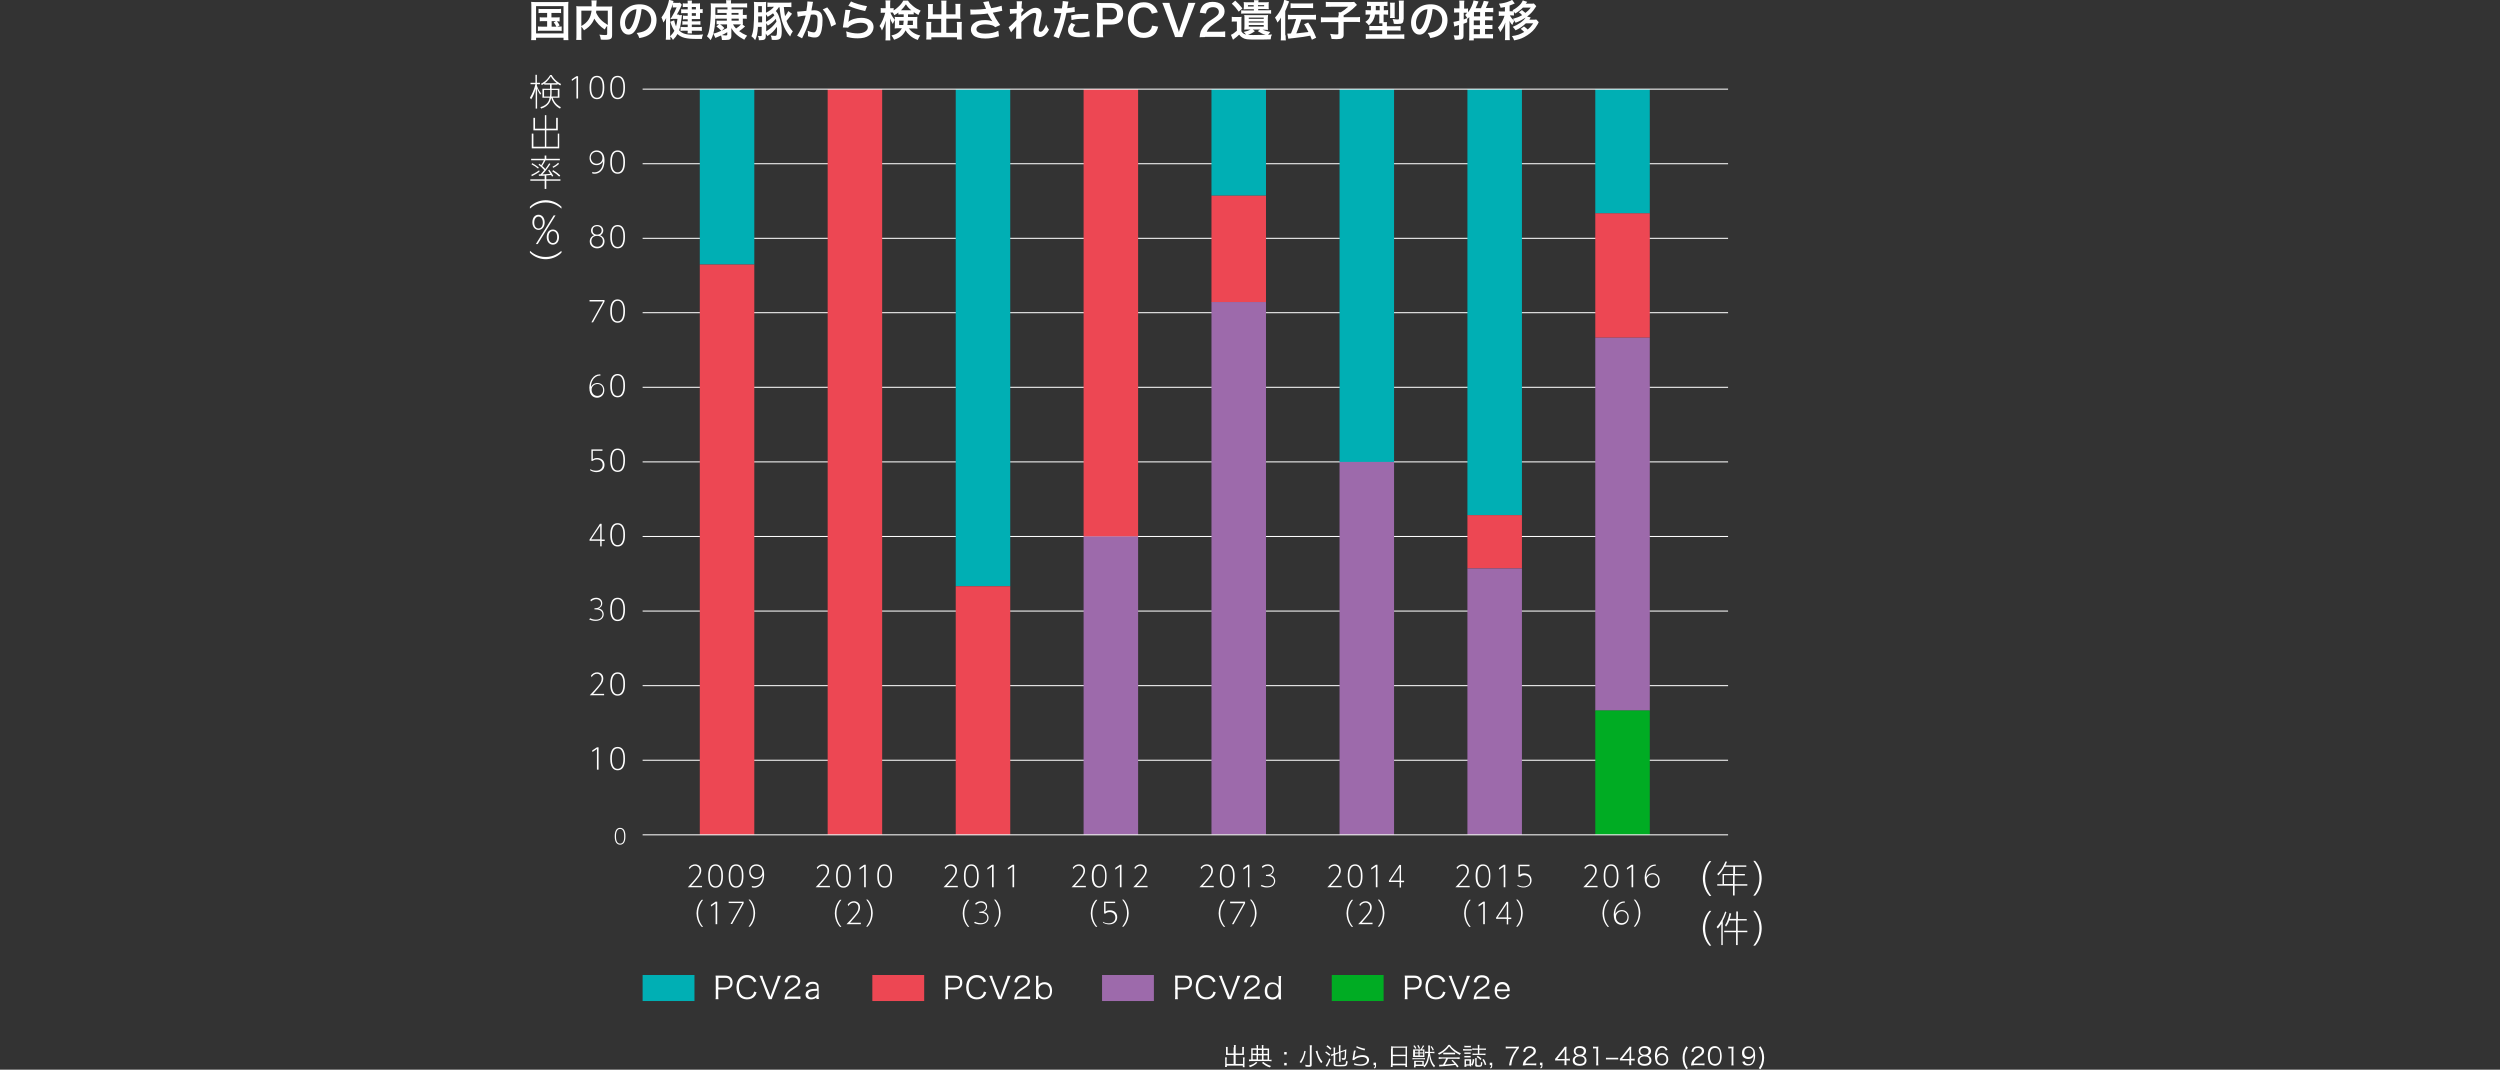 <?xml version="1.0" encoding="utf-8"?>
<!-- Generator: Adobe Illustrator 25.3.1, SVG Export Plug-In . SVG Version: 6.00 Build 0)  -->
<svg version="1.1" id="レイヤー_1" xmlns="http://www.w3.org/2000/svg" xmlns:xlink="http://www.w3.org/1999/xlink" x="0px"
	 y="0px" viewBox="0 0 1220 522" style="enable-background:new 0 0 1220 522;" xml:space="preserve">
<rect x="0" y="0" width="1220" height="522" fill="#333333" stroke="none"/>
<style type="text/css">
	.st0{fill:#00AFB4;}
	.st1{fill:#FFFFFF;}
	.st2{fill:#9D6AAB;}
	.st3{fill:#00AC23;}
	.st4{fill:#ED4753;}
	.st5{fill:none;stroke:#FFFFFF;stroke-width:0.495;stroke-miterlimit:10;}
</style>
<g>
	<g>
		<rect x="313.6" y="475.8" class="st0" width="25.3" height="12.7"/>
		<g>
			<g>
				<g>
					<path class="st1" d="M349.2,487.6c0.1-0.5,0.1-1,0.1-1.7v-8.1c0-0.6,0-1.1-0.1-1.7c0.5,0,1,0,1.6,0h3.1c2.3,0,3.6,1.2,3.6,3.3
						c0,2.2-1.3,3.5-3.7,3.5h-3.3v3c0,0.7,0,1.2,0.1,1.7H349.2z M353.9,481.9c1.6,0,2.5-0.9,2.5-2.4c0-1.5-0.9-2.3-2.5-2.3h-3.3v4.7
						H353.9z"/>
					<path class="st1" d="M367.9,479.4c-0.2-0.6-0.4-1-0.7-1.3c-0.6-0.7-1.5-1.1-2.6-1.1c-2.4,0-4,1.9-4,4.8c0,3,1.5,4.9,4,4.9
						c1.2,0,2.2-0.4,2.8-1.3c0.3-0.4,0.5-0.8,0.6-1.5l1.2,0.3c-0.3,0.9-0.4,1.3-0.8,1.8c-0.8,1.1-2.2,1.7-3.9,1.7
						c-1.4,0-2.7-0.5-3.5-1.3c-1.1-1-1.6-2.7-1.6-4.6c0-1.9,0.6-3.6,1.7-4.7c0.9-0.8,2-1.3,3.4-1.3c1.4,0,2.5,0.4,3.4,1.2
						c0.5,0.5,0.8,1,1.2,1.9L367.9,479.4z"/>
					<path class="st1" d="M375.6,485.4c0.1,0.2,0.2,0.6,0.4,1.1c0.1-0.5,0.2-0.7,0.3-1.1l2.8-7.7c0.3-0.7,0.4-1.1,0.4-1.5h1.6
						c-0.2,0.4-0.4,0.8-0.8,1.7l-3.2,8.3c-0.3,0.7-0.4,1.1-0.5,1.4h-1.5c-0.1-0.3-0.2-0.6-0.5-1.4l-3.2-8.3
						c-0.3-0.9-0.6-1.4-0.8-1.7h1.5c0.1,0.5,0.2,1,0.4,1.5L375.6,485.4z"/>
					<path class="st1" d="M384.4,487.6c-0.9,0-1.2,0-1.6,0.1c0.2-1.2,0.2-1.4,0.4-2c0.4-0.9,1-1.8,1.9-2.6c0.5-0.4,0.6-0.5,2.3-1.6
						c1.5-1,2-1.7,2-2.6c0-1.1-1-1.9-2.5-1.9c-1,0-1.7,0.3-2.2,1c-0.3,0.4-0.4,0.8-0.5,1.5l-1.3-0.2c0.2-1.1,0.4-1.6,0.9-2.2
						c0.7-0.8,1.7-1.2,3-1.2c2.3,0,3.7,1.1,3.7,2.9c0,0.8-0.3,1.5-0.9,2.1c-0.4,0.5-0.8,0.8-2.5,1.9c-1.2,0.8-1.7,1.2-2.2,1.8
						c-0.5,0.6-0.7,1-0.9,1.7h4.8c0.8,0,1.3,0,1.8-0.1v1.3c-0.6-0.1-1.1-0.1-1.8-0.1H384.4z"/>
					<path class="st1" d="M398.8,486.5c-0.6,0.5-0.9,0.7-1.4,0.9c-0.5,0.2-1.1,0.3-1.6,0.3c-1.6,0-2.7-0.9-2.7-2.3
						c0-1.2,0.7-2.1,2.1-2.5c0.9-0.3,1.6-0.3,3.4-0.4v-0.9c0-1-0.6-1.5-1.9-1.5c-0.8,0-1.4,0.2-1.9,0.6c-0.2,0.2-0.3,0.4-0.5,0.9
						l-1.2-0.3c0.3-0.7,0.5-1,0.8-1.3c0.6-0.6,1.5-0.9,2.6-0.9c2,0,3,0.8,3,2.5v4.2c0,0.7,0,1,0.1,1.7h-1.2V486.5z M398.8,483.5
						c-1.8,0-2.6,0.1-3.3,0.4c-0.8,0.3-1.1,0.8-1.1,1.5c0,0.8,0.6,1.4,1.6,1.4c0.9,0,1.8-0.4,2.4-1.1c0.3-0.4,0.5-0.7,0.5-1.3V483.5
						z"/>
				</g>
			</g>
		</g>
	</g>
	<g>
		<rect x="537.8" y="475.8" class="st2" width="25.3" height="12.7"/>
		<g>
			<g>
				<g>
					<path class="st1" d="M573.4,487.6c0.1-0.5,0.1-1,0.1-1.7v-8.1c0-0.6,0-1.1-0.1-1.7c0.5,0,1,0,1.6,0h3.1c2.3,0,3.6,1.2,3.6,3.3
						c0,2.2-1.3,3.5-3.7,3.5h-3.3v3c0,0.7,0,1.2,0.1,1.7H573.4z M578,481.9c1.6,0,2.5-0.9,2.5-2.4c0-1.5-0.9-2.3-2.5-2.3h-3.3v4.7
						H578z"/>
					<path class="st1" d="M592,479.4c-0.2-0.6-0.4-1-0.7-1.3c-0.6-0.7-1.5-1.1-2.6-1.1c-2.4,0-4,1.9-4,4.8c0,3,1.5,4.9,4,4.9
						c1.2,0,2.2-0.4,2.8-1.3c0.3-0.4,0.5-0.8,0.6-1.5l1.2,0.3c-0.3,0.9-0.4,1.3-0.8,1.8c-0.8,1.1-2.2,1.7-3.9,1.7
						c-1.4,0-2.7-0.5-3.5-1.3c-1.1-1-1.6-2.7-1.6-4.6c0-1.9,0.6-3.6,1.7-4.7c0.9-0.8,2-1.3,3.4-1.3c1.4,0,2.5,0.4,3.4,1.2
						c0.5,0.5,0.8,1,1.2,1.9L592,479.4z"/>
					<path class="st1" d="M599.8,485.4c0.1,0.2,0.2,0.6,0.4,1.1c0.1-0.5,0.2-0.7,0.3-1.1l2.8-7.7c0.3-0.7,0.4-1.1,0.4-1.5h1.6
						c-0.2,0.4-0.4,0.8-0.8,1.7l-3.2,8.3c-0.3,0.7-0.4,1.1-0.5,1.4h-1.5c-0.1-0.3-0.2-0.6-0.5-1.4l-3.2-8.3
						c-0.3-0.9-0.6-1.4-0.8-1.7h1.5c0.1,0.5,0.2,1,0.4,1.5L599.8,485.4z"/>
					<path class="st1" d="M608.6,487.6c-0.9,0-1.2,0-1.6,0.1c0.2-1.2,0.2-1.4,0.4-2c0.4-0.9,1-1.8,1.9-2.6c0.5-0.4,0.6-0.5,2.3-1.6
						c1.5-1,2-1.7,2-2.6c0-1.1-1-1.9-2.5-1.9c-1,0-1.7,0.3-2.2,1c-0.3,0.4-0.4,0.8-0.5,1.5l-1.3-0.2c0.2-1.1,0.4-1.6,0.9-2.2
						c0.7-0.8,1.7-1.2,3-1.2c2.3,0,3.7,1.1,3.7,2.9c0,0.8-0.3,1.5-0.9,2.1c-0.4,0.5-0.8,0.8-2.5,1.9c-1.2,0.8-1.7,1.2-2.2,1.8
						c-0.5,0.6-0.7,1-0.9,1.7h4.8c0.8,0,1.3,0,1.8-0.1v1.3c-0.6-0.1-1.1-0.1-1.8-0.1H608.6z"/>
					<path class="st1" d="M623.9,486.9c0-0.2,0-0.5,0-0.7c-0.7,1.1-1.7,1.6-3,1.6c-2.3,0-3.7-1.6-3.7-4.2c0-2.6,1.4-4.2,3.7-4.2
						c1.4,0,2.4,0.6,3.1,1.6l0-0.2c0-0.3,0-0.5,0-0.8v-2c0-0.7,0-1.1-0.1-1.7h1.3c-0.1,0.6-0.1,1-0.1,1.7v8c0,0.7,0,1.1,0.1,1.7
						h-1.2V486.9z M618.4,483.5c0,1,0.2,1.8,0.6,2.3c0.5,0.6,1.2,0.9,2,0.9c1.8,0,2.9-1.3,2.9-3.3c0-1-0.3-1.9-0.8-2.4
						c-0.5-0.5-1.2-0.8-2-0.8C619.4,480.3,618.4,481.5,618.4,483.5z"/>
				</g>
			</g>
		</g>
	</g>
	<g>
		<rect x="649.9" y="475.8" class="st3" width="25.3" height="12.7"/>
		<g>
			<g>
				<g>
					<path class="st1" d="M685.5,487.6c0.1-0.5,0.1-1,0.1-1.7v-8.1c0-0.6,0-1.1-0.1-1.7c0.5,0,1,0,1.6,0h3.1c2.3,0,3.6,1.2,3.6,3.3
						c0,2.2-1.3,3.5-3.7,3.5h-3.3v3c0,0.7,0,1.2,0.1,1.7H685.5z M690.1,481.9c1.6,0,2.5-0.9,2.5-2.4c0-1.5-0.9-2.3-2.5-2.3h-3.3v4.7
						H690.1z"/>
					<path class="st1" d="M704.1,479.4c-0.2-0.6-0.4-1-0.7-1.3c-0.6-0.7-1.5-1.1-2.6-1.1c-2.4,0-4,1.9-4,4.8c0,3,1.5,4.9,4,4.9
						c1.2,0,2.2-0.4,2.8-1.3c0.3-0.4,0.5-0.8,0.6-1.5l1.2,0.3c-0.3,0.9-0.4,1.3-0.8,1.8c-0.8,1.1-2.2,1.7-3.9,1.7
						c-1.4,0-2.7-0.5-3.5-1.3c-1.1-1-1.6-2.7-1.6-4.6c0-1.9,0.6-3.6,1.7-4.7c0.9-0.8,2-1.3,3.4-1.3c1.4,0,2.5,0.4,3.4,1.2
						c0.5,0.5,0.8,1,1.2,1.9L704.1,479.4z"/>
					<path class="st1" d="M711.9,485.4c0.1,0.2,0.2,0.6,0.4,1.1c0.1-0.5,0.2-0.7,0.3-1.1l2.8-7.7c0.3-0.7,0.4-1.1,0.4-1.5h1.6
						c-0.2,0.4-0.4,0.8-0.8,1.7l-3.2,8.3c-0.3,0.7-0.4,1.1-0.5,1.4h-1.5c-0.1-0.3-0.2-0.6-0.5-1.4l-3.2-8.3
						c-0.3-0.9-0.6-1.4-0.8-1.7h1.5c0.1,0.5,0.2,1,0.4,1.5L711.9,485.4z"/>
					<path class="st1" d="M720.7,487.6c-0.9,0-1.2,0-1.6,0.1c0.2-1.2,0.2-1.4,0.4-2c0.4-0.9,1-1.8,1.9-2.6c0.5-0.4,0.6-0.5,2.3-1.6
						c1.5-1,2-1.7,2-2.6c0-1.1-1-1.9-2.5-1.9c-1,0-1.7,0.3-2.2,1c-0.3,0.4-0.4,0.8-0.5,1.5l-1.3-0.2c0.2-1.1,0.4-1.6,0.9-2.2
						c0.7-0.8,1.7-1.2,3-1.2c2.3,0,3.7,1.1,3.7,2.9c0,0.8-0.3,1.5-0.9,2.1c-0.4,0.5-0.8,0.8-2.5,1.9c-1.2,0.8-1.7,1.2-2.2,1.8
						c-0.5,0.6-0.7,1-0.9,1.7h4.8c0.8,0,1.3,0,1.8-0.1v1.3c-0.6-0.1-1.1-0.1-1.8-0.1H720.7z"/>
					<path class="st1" d="M730.5,483.7c0,1,0.2,1.6,0.6,2.1c0.5,0.7,1.2,1,2.1,1c1.2,0,2.1-0.6,2.5-1.8l1,0.4
						c-0.3,0.6-0.5,0.9-0.8,1.2c-0.7,0.7-1.6,1-2.7,1c-2.4,0-3.8-1.7-3.8-4.2c0-2.6,1.5-4.2,3.7-4.2c1.9,0,3.3,1.2,3.6,3.3
						c0,0.2,0.1,0.8,0.1,1.2H730.5z M735.6,482.8c-0.1-0.8-0.3-1.4-0.8-1.8c-0.5-0.5-1-0.7-1.8-0.7c-0.9,0-1.7,0.5-2.1,1.3
						c-0.2,0.4-0.3,0.6-0.4,1.2H735.6z"/>
				</g>
			</g>
		</g>
	</g>
	<g>
		<rect x="425.7" y="475.8" class="st4" width="25.3" height="12.7"/>
		<g>
			<g>
				<g>
					<path class="st1" d="M461.3,487.6c0.1-0.5,0.1-1,0.1-1.7v-8.1c0-0.6,0-1.1-0.1-1.7c0.5,0,1,0,1.6,0h3.1c2.3,0,3.6,1.2,3.6,3.3
						c0,2.2-1.3,3.5-3.7,3.5h-3.3v3c0,0.7,0,1.2,0.1,1.7H461.3z M466,481.9c1.6,0,2.5-0.9,2.5-2.4c0-1.5-0.9-2.3-2.5-2.3h-3.3v4.7
						H466z"/>
					<path class="st1" d="M480,479.4c-0.2-0.6-0.4-1-0.7-1.3c-0.6-0.7-1.5-1.1-2.6-1.1c-2.4,0-4,1.9-4,4.8c0,3,1.5,4.9,4,4.9
						c1.2,0,2.2-0.4,2.8-1.3c0.3-0.4,0.5-0.8,0.6-1.5l1.2,0.3c-0.3,0.9-0.4,1.3-0.8,1.8c-0.8,1.1-2.2,1.7-3.9,1.7
						c-1.4,0-2.7-0.5-3.5-1.3c-1.1-1-1.6-2.7-1.6-4.6c0-1.9,0.6-3.6,1.7-4.7c0.9-0.8,2-1.3,3.4-1.3c1.4,0,2.5,0.4,3.4,1.2
						c0.5,0.5,0.8,1,1.2,1.9L480,479.4z"/>
					<path class="st1" d="M487.7,485.4c0.1,0.2,0.2,0.6,0.4,1.1c0.1-0.5,0.2-0.7,0.3-1.1l2.8-7.7c0.3-0.7,0.4-1.1,0.4-1.5h1.6
						c-0.2,0.4-0.4,0.8-0.8,1.7l-3.2,8.3c-0.3,0.7-0.4,1.1-0.5,1.4h-1.5c-0.1-0.3-0.2-0.6-0.5-1.4l-3.2-8.3
						c-0.3-0.9-0.6-1.4-0.8-1.7h1.5c0.1,0.5,0.2,1,0.4,1.5L487.7,485.4z"/>
					<path class="st1" d="M496.5,487.6c-0.9,0-1.2,0-1.6,0.1c0.2-1.2,0.2-1.4,0.4-2c0.4-0.9,1-1.8,1.9-2.6c0.5-0.4,0.6-0.5,2.3-1.6
						c1.5-1,2-1.7,2-2.6c0-1.1-1-1.9-2.5-1.9c-1,0-1.7,0.3-2.2,1c-0.3,0.4-0.4,0.8-0.5,1.5l-1.3-0.2c0.2-1.1,0.4-1.6,0.9-2.2
						c0.7-0.8,1.7-1.2,3-1.2c2.3,0,3.7,1.1,3.7,2.9c0,0.8-0.3,1.5-0.9,2.1c-0.4,0.5-0.8,0.8-2.5,1.9c-1.2,0.8-1.7,1.2-2.2,1.8
						c-0.5,0.6-0.7,1-0.9,1.7h4.8c0.8,0,1.3,0,1.8-0.1v1.3c-0.6-0.1-1.1-0.1-1.8-0.1H496.5z"/>
					<path class="st1" d="M505.5,487.6c0.1-0.6,0.1-1,0.1-1.7v-8c0-0.6,0-1.1-0.1-1.7h1.3c-0.1,0.6-0.1,1-0.1,1.7v2
						c0,0.4,0,0.7-0.1,1.1c0.7-1.1,1.7-1.7,3.1-1.7c2.3,0,3.7,1.6,3.7,4.2c0,2.6-1.4,4.2-3.8,4.2c-0.9,0-1.6-0.2-2.3-0.8
						c-0.3-0.3-0.5-0.4-0.7-0.8c0,0.3,0,0.4,0,0.6v0.8H505.5z M509.7,480.3c-1.8,0-2.9,1.3-2.9,3.2c0,1.9,1.2,3.3,2.9,3.3
						c1.7,0,2.7-1.2,2.7-3.3C512.3,481.5,511.3,480.3,509.7,480.3z"/>
				</g>
			</g>
		</g>
	</g>
</g>
<g>
	<g>
		<g>
			<g>
				<g>
					<g>
						<g>
							<path class="st1" d="M259.3,3.4c0-0.9,0-1.7-0.1-2.5c0.7,0.1,1.3,0.1,2.5,0.1h13.2c1,0,1.7,0,2.5-0.1
								c-0.1,0.8-0.1,1.5-0.1,2.5v13.5c0,1.4,0,2.1,0.1,2.7H275v-1.2h-13.4v1.2h-2.4c0.1-0.6,0.1-1.3,0.1-2.7V3.4z M261.6,16.3H275
								V3h-13.4V16.3z M264.7,6.3c-0.9,0-1.3,0-1.9,0.1V4.3c0.6,0.1,1,0.1,1.9,0.1h7.1c0.9,0,1.4,0,2-0.1v2.1c-0.6-0.1-1-0.1-2-0.1
								h-2.7v2.2h2.2c0.9,0,1.3,0,1.8-0.1v2.1c-0.4-0.1-0.8-0.1-1.3-0.1c0.5,0.6,1,1.3,1.3,2L272,13c1,0,1.4,0,2.1-0.1v2.2
								c-0.6-0.1-1.2-0.1-2-0.1h-7.6c-1,0-1.4,0-2,0.1v-2.2c0.6,0.1,1,0.1,2,0.1h2.5v-2.7h-1.8c-0.9,0-1.3,0-1.8,0.1V8.4
								c0.5,0.1,0.9,0.1,1.8,0.1h1.8V6.3H264.7z M269.2,13h2.3c-0.4-0.9-0.8-1.5-1.3-2.1l1.1-0.6h-2.1V13z"/>
							<path class="st1" d="M296.5,12.4c-0.5,0.5-1,1.2-1.4,2c-2.2-1.4-4-3.4-5.1-5.3c-0.3,0.8-0.6,1.4-1,2c-1,1.5-2.1,2.5-4,3.7
								c-0.3-0.6-0.8-1.2-1.3-1.8V17c0,1.3,0,1.9,0.1,2.5h-2.6c0.1-0.7,0.1-1.5,0.1-2.5V5c0-0.9,0-1.4-0.1-2
								c0.8,0.1,1.3,0.1,2.4,0.1h5.1c0-0.5,0-0.8,0-1.1c0-0.8,0-1.3-0.1-1.8h2.6c-0.1,0.4-0.1,0.6-0.1,1c0,0.3,0,0.3-0.1,1.2
								c0,0.4,0,0.4,0,0.8h5.4c1.2,0,1.7,0,2.4-0.1c-0.1,0.6-0.1,1.2-0.1,2v12c0,0.9-0.1,1.2-0.3,1.5c-0.5,0.6-1.2,0.8-3.2,0.8
								c-0.6,0-1.2,0-2-0.1c-0.1-1-0.3-1.6-0.7-2.4c1,0.1,1.9,0.2,2.7,0.2c1,0,1.1-0.1,1.1-0.7V12.4z M283.7,12.7
								c1.7-1,2.7-1.9,3.5-3.1c0.8-1.2,1.2-2.5,1.5-4.4h-5V12.7z M291,5.2c-0.1,0.5-0.1,0.6-0.1,1c0.6,1.3,1.4,2.5,2.4,3.5
								c0.9,0.9,1.9,1.6,3.3,2.5v-7H291z"/>
							<path class="st1" d="M311,13c-1.2,2.7-2.5,3.9-4.3,3.9c-2.4,0-4.1-2.4-4.1-5.8c0-2.3,0.8-4.5,2.3-6.1
								c1.8-1.9,4.2-2.9,7.2-2.9c5,0,8.3,3.1,8.3,7.8c0,3.6-1.9,6.5-5.1,7.8c-1,0.4-1.8,0.6-3.3,0.9c-0.4-1.1-0.6-1.6-1.3-2.5
								c1.9-0.3,3.2-0.6,4.2-1.2c1.8-1,2.9-3,2.9-5.2c0-2-0.9-3.7-2.6-4.7c-0.7-0.4-1.2-0.5-2.1-0.6C312.8,7.7,312,10.6,311,13z
								 M307.9,5.5c-1.8,1.3-2.9,3.4-2.9,5.7c0,1.7,0.7,3.1,1.7,3.1c0.7,0,1.4-0.9,2.2-2.7c0.8-1.9,1.5-4.7,1.7-7.1
								C309.5,4.6,308.8,4.9,307.9,5.5z"/>
							<path class="st1" d="M331.3,7.4c0.8,0,1.2,0,1.5-0.1c-0.1,0.4-0.1,0.5-0.1,0.9c-0.4,3.3-0.7,4.8-1.3,6.6
								c1.6,1.7,3.4,2.2,8,2.2c1.2,0,2,0,3.7-0.2c-0.4,0.9-0.5,1.4-0.6,2.2c-1.3,0-1.8,0-2.5,0c-5.1,0-7.5-0.6-9.4-2.4
								c-0.6,1.1-1,1.6-2.2,2.9c-0.4-0.7-0.7-1.2-1.3-1.7c0,0.8,0,0.9,0.1,1.6h-2.3c0.1-0.8,0.1-1.5,0.1-2.5v-5.5
								c0-1.1,0-1.6,0.1-2.6c-0.6,1.1-0.9,1.6-1.4,2.2c-0.2-0.9-0.5-1.7-0.9-2.5c1.3-1.8,2.2-3.5,2.9-5.6c0.4-1.3,0.7-2.2,0.8-3
								l2.2,0.6c-0.1,0.4-0.2,0.6-0.3,0.8c0.3,0,0.7,0.1,1.2,0.1h1c0.7,0,0.9,0,1.2-0.1l0.9,1c-0.1,0.2-0.1,0.2-0.7,1.6
								c-0.5,1.1-1,2.1-1.7,3.2H331.3z M327,17c0,0.2,0,0.3,0,0.7c0.9-0.9,1.5-1.6,2.1-2.7c-0.8-1.2-1.2-2-2-4.4l1.9-0.7
								c0.2,1.1,0.5,2,0.9,3c0.3-1.2,0.5-2,0.7-3.7h-1.6c-0.5,0-0.9,0-1.5,0.1l-0.4,0l0.7-1c1.3-2.2,1.7-3,2.4-4.7h-0.9
								c-0.4,0-0.7,0-1,0.1V2c-0.4,1.3-0.7,2.1-1.3,3.4V17z M335.6,3.4h-0.8c-0.8,0-1,0-1.6,0.1V1.6c0.5,0.1,0.8,0.1,1.6,0.1h0.8
								c0-0.7,0-1-0.1-1.4h2.2c-0.1,0.4-0.1,0.7-0.1,1.4h2.4c0.8,0,1.2,0,1.6-0.1c0,0.4,0,0.7,0,1.4v1.5c0.6,0,0.9,0,1.3-0.1v2
								c-0.6-0.1-0.8-0.1-1.3-0.1v1.7c0,0.6,0,0.9,0,1.3c-0.4,0-0.9,0-1.6,0h-2.4v1.1h2.3c0.9,0,1.3,0,1.9-0.1v1.8
								c-0.6-0.1-1.2-0.1-1.9-0.1h-2.3v1.2h2.9c0.8,0,1.5,0,2-0.1v2c-0.7-0.1-1.3-0.1-2-0.1h-2.9c0,0.5,0,0.8,0.1,1.3h-2.2
								c0.1-0.5,0.1-0.7,0.1-1.3H334c-0.9,0-1.3,0-1.9,0.1v-2c0.6,0.1,1.2,0.1,1.9,0.1h1.6v-1.2h-0.9c-0.7,0-1.3,0-1.7,0.1v-1.8
								c0.5,0.1,1,0.1,1.7,0.1h0.9V9.4h-0.9c-0.6,0-1,0-1.4,0.1V7.6c0.5,0.1,0.8,0.1,1.5,0.1h0.8V6.4h-1.8c-0.6,0-1,0-1.4,0.1v-2
								c0.5,0.1,1,0.1,2,0.1h1.2V3.4z M339.6,4.6V3.4h-2v1.2H339.6z M337.6,7.7h2V6.4h-2V7.7z"/>
							<path class="st1" d="M354.9,6.3h-3.3c-0.5,0-1.1,0-1.5,0.1V4.5c0.4,0.1,0.8,0.1,1.5,0.1h3.4v-1h-5.9c0,6.4-0.1,8.8-0.7,11.5
								c-0.4,1.9-0.8,3.1-1.6,4.5c-0.7-0.9-1-1.2-1.8-1.9c0.7-1.2,1-2.3,1.3-4.3c0.4-2.7,0.6-5.2,0.6-9.2c0-1.4,0-1.9-0.1-2.6
								c0.7,0.1,1.3,0.1,2.7,0.1h4.9V1.3c0-0.5,0-0.8-0.1-1.2h2.5c-0.1,0.4-0.1,0.7-0.1,1.3v0.3h5.4c1,0,1.8,0,2.5-0.1v2.1
								c-0.6-0.1-1.1-0.1-1.8-0.1H357v1h3.9c0.8,0,1.2,0,1.7-0.1c-0.1,0.5-0.1,0.8-0.1,1.6v1.2h0.4c0.7,0,1.1,0,1.5-0.1v2
								c-0.5-0.1-0.9-0.1-1.5-0.1h-0.4v1.3c0,0.9,0,1.1,0.1,1.5c-0.2,0-0.3,0-0.4,0l1.4,1c-1,0.9-1.8,1.6-2.9,2.3
								c1.2,0.9,2.1,1.4,3.9,2.2c-0.5,0.6-0.8,1-1.4,2c-3.2-1.7-4.9-3.3-6.3-5.7c0,0.3,0,0.3,0,0.9c0,0.1,0,0.5,0,0.7v2.1
								c0,1.6-0.6,2.1-2.7,2.1c-0.4,0-0.7,0-1.9,0c-0.1-0.9-0.2-1.5-0.4-2.2c-1.1,0.5-1.1,0.5-2.1,0.9c-0.2,0.1-0.5,0.2-0.7,0.3
								l-1-2.1c1.1-0.2,2.4-0.7,3.9-1.4c-1-1-1.6-1.5-2.4-2.1l1.3-1.1c-0.7,0-0.9,0-1.2,0.1V10c0.4,0.1,0.9,0.1,1.5,0.1h3.5V9.1h-4
								c-0.6,0-0.9,0-1.6,0.1v-2c0.4,0.1,0.7,0.1,1.5,0.1h4V6.3z M351.4,11.9c0.8,0.5,1.4,1,2.1,1.8l-1.3,1.3
								c0.7-0.3,0.7-0.3,2.6-1.3v-1.8H351.4z M354.9,15.7c-1.1,0.7-1.7,1-2.6,1.4c0.5,0.1,1.3,0.2,1.8,0.2c0.7,0,0.8-0.1,0.8-0.5
								V15.7z M360.4,7.2V6.3H357v0.9H360.4z M357,10.1h3.5V9.1H357V10.1z M357.7,11.9c0.5,0.9,0.8,1.3,1.5,2c1.2-0.8,1.7-1.2,2.4-2
								c-0.2,0-0.2,0-0.4,0H357.7z"/>
							<path class="st1" d="M369.9,12.8c-0.2,3.4-0.6,5.3-1.4,6.8c-0.5-0.8-1.1-1.4-1.8-1.9c1-2.3,1.3-5,1.3-13.8c0-1.4,0-2.2-0.1-3
								C368.5,1,369,1,370.1,1h1.8c1,0,1.6,0,2-0.1c0,0.5-0.1,0.9-0.1,1.9v3.4c1.7-0.8,2.9-1.7,3.9-2.9H377c-1.1,0-1.7,0-2.5,0.1
								V1.2c0.7,0.1,1.4,0.1,2.5,0.1h6.6c1.2,0,2.1,0,2.6-0.1v2.3c-0.7-0.1-1.4-0.1-2.5-0.1h-1.2c0.2,2.3,0.4,3.3,0.6,4.5
								c0.7-0.9,1.3-1.8,1.6-2.5l1.8,1.3c-0.2,0.2-0.2,0.2-0.5,0.7c-0.7,1-1.4,1.8-2.2,2.8c0.8,2.2,1.7,3.6,3.1,5.1
								c-0.6,0.8-0.9,1.4-1.3,2.5c-1.7-2-2.7-3.8-3.6-6.3c-0.8-2.2-1.1-3.9-1.6-8h-0.3c-0.6,0.9-0.9,1.2-1.5,1.9
								c0.7,0.7,1.2,1.6,1.6,2.8c0.8,2,1.3,4.7,1.3,6.9c0,1.7-0.2,3-0.6,3.5c-0.4,0.6-1.3,0.9-2.8,0.9c-0.4,0-0.8,0-1.5-0.1
								c0-0.8-0.1-1.3-0.5-2.1c0.8,0.1,1.3,0.2,1.9,0.2c0.6,0,0.9-0.1,1-0.5c0.1-0.4,0.2-1.3,0.2-2.5c0-0.5,0-0.9-0.1-1.4
								c-1.3,2-2.5,3.1-4.6,4.5c-0.3-0.5-0.4-0.7-0.8-1.2v1.2c0,1.6-0.6,2-2.6,2c-0.1,0-0.4,0-0.8,0c0-1-0.1-1.4-0.5-2.1
								c0.5,0.1,0.9,0.1,1.4,0.1c0.4,0,0.5-0.1,0.5-0.5v-4H369.9z M370,8c0,2.1,0,2.1,0,2.9h1.9V8H370z M371.8,3H370v3h1.8V3z
								 M373.9,10.6c1.6-0.9,2.7-1.7,4-3.1c-0.3-0.5-0.4-0.7-0.7-1c-0.9,0.7-1.5,1.1-2.6,1.7c-0.3-0.5-0.4-0.8-0.8-1.2V10.6z
								 M373.9,15.3c2.1-1.3,3.6-2.7,5-4.7c-0.1-0.7-0.2-0.9-0.3-1.4c-1,1.2-2.1,2.2-3.9,3.3c-0.3-0.5-0.5-0.8-0.8-1.2V15.3z"/>
							<path class="st1" d="M396.8,0.9c-0.1,0.2-0.1,0.4-0.2,0.7c0,0.3-0.1,0.4-0.1,0.7c-0.1,0.4-0.1,0.4-0.4,2
								c-0.1,0.5-0.1,0.5-0.1,0.8c0.6,0,0.9-0.1,1.3-0.1c1.4,0,2.4,0.4,3.1,1.1c0.7,0.8,1,1.8,1,3.7c0,3.6-0.6,6.5-1.6,7.6
								c-0.6,0.7-1.2,0.9-2.3,0.9c-1,0-1.8-0.2-3.2-0.6c0-0.4,0-0.7,0-0.9c0-0.5,0-1-0.2-1.8c1.1,0.5,2.3,0.8,3.1,0.8
								c0.6,0,0.9-0.4,1.3-1.4c0.3-1.1,0.5-3,0.5-4.8c0-1.9-0.5-2.5-2.1-2.5c-0.4,0-0.7,0-1.2,0.1c-0.6,2.6-0.8,3.2-1.3,4.6
								c-0.7,2.1-1.3,3.4-2.5,5.9c-0.1,0.2-0.1,0.2-0.3,0.6c-0.1,0.1-0.1,0.1-0.2,0.4l-2.4-1.3c0.6-0.8,1.5-2.4,2.2-3.9
								c0.9-2.1,1.2-2.9,2-5.9C392,7.6,390,8,389.3,8.2L389,5.7c0.8,0,3.3-0.3,4.5-0.4c0.4-2.3,0.5-3.5,0.5-4.2c0-0.1,0-0.2,0-0.4
								L396.8,0.9z M403.7,3.6c2.1,2.5,3.4,5,4.3,8.2l-2.4,1.2c-0.4-1.8-0.9-3.2-1.7-4.8c-0.8-1.6-1.4-2.5-2.4-3.6L403.7,3.6z"/>
							<path class="st1" d="M415,4.9c-0.3,1.2-0.7,3.1-0.9,5.2c0,0.3,0,0.3-0.1,0.6l0,0c1.2-1.2,3.8-2,6.4-2c3.6,0,5.9,1.8,5.9,4.5
								c0,1.5-0.8,3.1-2.2,4.1c-1.4,1-3.1,1.4-5.5,1.4c-1.8,0-3-0.1-5.4-0.7c0-1.3-0.1-1.7-0.3-2.7c2.1,0.7,3.9,1,5.6,1
								c3,0,5-1.2,5-3c0-1.4-1.3-2.2-3.5-2.2c-1.9,0-3.8,0.6-5.2,1.5c-0.4,0.3-0.5,0.4-0.9,0.9l-2.6-0.1c0.1-0.4,0.1-0.5,0.2-1.3
								c0.2-1.3,0.5-3.6,0.9-6.1c0.1-0.5,0.1-0.8,0.1-1.2L415,4.9z M415.3,0.7c1.4,0.8,5.5,2,7.8,2.3l-0.9,2.4
								c-3.6-0.8-5.8-1.5-8.2-2.6L415.3,0.7z"/>
							<path class="st1" d="M440.1,7c-0.8,0-1.1,0-1.7,0.1V6.1c-0.9,0.7-1.2,0.9-2,1.3c-0.4-0.7-0.4-0.9-0.7-1.3c-0.3,0-0.5,0-0.7,0
								h-0.5c0.5,1.2,1,2.2,2.2,3.6c-0.4,0.7-0.7,1.2-1,2c-0.9-1.5-0.9-1.5-1.4-2.8c0.1,0.6,0.1,1.6,0.1,2.8v5.4
								c0,1.1,0,1.9,0.1,2.6h-2.4c0.1-0.7,0.1-1.5,0.1-2.6v-4.3c0-0.7,0-1.7,0.1-2.8c-0.6,1.9-0.7,2.1-1,3c-0.1,0.2-0.4,0.9-0.9,1.9
								c-0.4-1.1-0.7-1.6-1.2-2.2c1.1-1.6,2.3-4.4,2.8-6.5h-0.8c-0.6,0-1,0-1.4,0.1V3.9c0.4,0.1,0.7,0.1,1.4,0.1h1V2.4
								c0-1.1,0-1.7-0.1-2.2h2.4c-0.1,0.6-0.1,1.2-0.1,2.2V4h0.6c0.5,0,0.8,0,1.1-0.1v1.2c0.8-0.5,1.5-1,2.2-1.7
								c1.1-1,1.8-1.8,2.5-3.1h2.3c0.6,1,1.3,1.7,2.5,2.7s2.3,1.6,3.7,2.2c-0.5,0.7-0.8,1.3-1.1,2.1c-0.9-0.5-1.5-0.8-2.3-1.4V7
								C445.4,7,445,7,444.2,7h-1.1v1.3h2.8c0.9,0,1.3,0,1.8-0.1c0,0.6-0.1,1.1-0.1,1.6v2.6c0,0.7,0,1,0.1,1.6
								c-0.6-0.1-1.1-0.1-2-0.1h-2.2c1.3,1.7,3.1,2.9,5.6,3.4c-0.6,0.8-0.9,1.4-1.2,2.2c-1.6-0.5-3.1-1.4-4.2-2.5
								c-0.8-0.7-1.3-1.4-1.8-2.2c-1,2.2-2.7,3.7-5.6,4.6c-0.4-0.9-0.7-1.4-1.3-2.1c2.7-0.6,4.1-1.6,5.1-3.5h-1.6
								c-0.8,0-1.3,0-1.9,0.1c0-0.5,0.1-0.9,0.1-1.3v-3c0-0.6,0-0.9-0.1-1.4c0.5,0.1,0.8,0.1,1.8,0.1h2.6V7H440.1z M438.8,10.1v2.1
								h2c0.1-0.6,0.1-0.9,0.2-2.1H438.8z M444.2,5c0.1,0,0.1,0,0.5,0c-1.1-0.9-1.8-1.6-2.6-2.9c-0.8,1.2-1.5,2-2.4,2.9
								c0.2,0,0.2,0,0.5,0H444.2z M443,10.1c0,0.9-0.1,1.4-0.2,2.1h2.7v-2.1H443z"/>
							<path class="st1" d="M459.4,2.4c0-1,0-1.5-0.1-2.1h2.6c-0.1,0.6-0.1,1.1-0.1,2.1V7h4.5V3.6c0-0.7,0-1.2-0.1-1.7h2.5
								c-0.1,0.6-0.1,1.1-0.1,1.8v4.2c0,0.5,0,1,0.1,1.3c-0.5,0-1-0.1-1.5-0.1h-5.4v6.9h5.2v-3.5c0-0.7,0-1.3-0.1-1.8h2.5
								c-0.1,0.5-0.1,1.2-0.1,2v4.5c0,1,0,1.5,0.1,2.1H467v-1.1h-12.5v1.1H452c0.1-0.6,0.1-1.3,0.1-2.1v-4.5c0-0.8,0-1.5-0.1-2h2.5
								c-0.1,0.5-0.1,1-0.1,1.8v3.4h4.9V9.2h-5c-0.6,0-1,0-1.5,0.1c0-0.5,0.1-0.9,0.1-1.3V3.8c0-0.8,0-1.3-0.1-1.8h2.5
								c-0.1,0.5-0.1,1-0.1,1.7V7h4.2V2.4z"/>
							<path class="st1" d="M473.5,4.6c0.6,0.1,1.2,0.1,2,0.1c1.6,0,4.4-0.2,5.7-0.4c-0.4-0.9-1.3-3.1-1.4-3.3l2.7-0.4
								c0.1,0.7,0.5,1.8,1.2,3.4c2.2-0.4,4-0.8,5.1-1.2l0.3,2.5c-0.5,0.1-0.8,0.1-1.5,0.3c-0.3,0.1-1.3,0.3-3.1,0.6
								c0.8,1.4,1.2,2.3,1.4,2.7c0.6,1,1.5,2.3,2.2,3.3l-2.4,1.1c-0.5-0.5-0.9-0.7-1.4-0.9c-0.9-0.3-2.1-0.5-3.3-0.5
								c-2.9,0-4.5,0.9-4.5,2.4c0,1.4,1.6,2.1,4.4,2.1c2.2,0,4.7-0.5,6.3-1.4l0.3,2.7c-2.6,0.8-4.6,1.1-6.7,1.1
								c-2.7,0-4.8-0.6-5.8-1.6c-0.8-0.8-1.2-1.8-1.2-2.8c0-1.2,0.5-2.3,1.5-3.1c1.2-1,3-1.5,5.4-1.5c1.4,0,2.6,0.2,3.6,0.6
								c-0.9-1.2-0.9-1.2-2.3-3.8c-1.8,0.3-5,0.5-7.5,0.5c-0.5,0-0.6,0-0.9,0.1L473.5,4.6z"/>
							<path class="st1" d="M498.4,8c0.6-0.7,1-1,2.6-2.2c1.8-1.4,3.1-2,4.4-2c1.8,0,2.9,1.1,2.9,2.8c0,0.7-0.1,1.6-0.5,3.2
								c-0.7,3.2-0.9,4.1-0.9,4.7s0.3,1,0.9,1c0.5,0,1-0.4,1.5-1.1c0.5-0.7,1-1.6,1.2-2.4c0.5,1.1,0.7,1.6,1.4,2.5
								c-0.6,1.1-0.9,1.5-1.5,2.1c-0.9,1-2,1.5-3.1,1.5c-0.7,0-1.3-0.2-1.8-0.5c-0.8-0.6-1.1-1.4-1.1-2.6c0-1.2,0.1-1.8,0.9-5.3
								c0.3-1.3,0.4-2.2,0.4-2.6c0-0.5-0.3-0.8-0.9-0.8c-0.7,0-1.6,0.4-2.6,1.1c-1.5,1.1-3,2.5-3.8,3.4c0,0.9,0,1.5,0,2.1
								c0,0.2,0,0.2,0,2.5c0,2.6,0,2.7,0.1,3.5h-2.7c0.1-0.9,0.1-0.9,0.1-3.3c0-2.2,0-2.2,0-2.8l0,0c-0.2,0.3-0.4,0.6-1.5,1.8
								c-0.5,0.5-0.8,0.9-1,1.2l-1.2-2.5c0.5-0.3,0.8-0.7,1.4-1.2c2-2,2-2,2.4-2.4c0-1,0-1.2,0.1-2.1c0-0.5,0-0.5,0-1.1
								c-2.2,0.1-2.6,0.2-3.2,0.3l-0.1-2.4c0.4,0,0.6,0,0.9,0c0.4,0,1.6-0.1,2.5-0.1c0-0.3,0-0.3,0-0.8c0-0.6,0-1.2,0-1.7
								c0-0.5,0-0.7-0.1-1.2l2.7,0c-0.1,0.3-0.1,0.3-0.1,0.8c0,0.1,0,0.4-0.1,0.8c0,0.4,0,0.6-0.1,1.9c0,0,0.1,0,0.3-0.1l0.8,0.9
								c-0.2,0.2-0.3,0.3-0.6,0.6c-0.1,0.1-0.1,0.1-0.3,0.4c-0.1,0.1-0.1,0.2-0.3,0.3l0,1.2C498.5,7.6,498.4,7.7,498.4,8L498.4,8z"
								/>
							<path class="st1" d="M514.4,3.9c0.8,0.1,1.6,0.2,2.8,0.2c0.3,0,0.5,0,1,0c0.2-1,0.4-2.6,0.4-3.2c0-0.1,0-0.2,0-0.4l2.8,0.3
								c-0.1,0.5-0.1,0.5-0.4,2c-0.1,0.6-0.1,0.7-0.2,1.2c1.6-0.1,2.5-0.3,3.6-0.6l0.1,2.4c-0.2,0-0.2,0-0.7,0.1
								c-1.1,0.2-2.8,0.4-3.4,0.4c-0.2,1.3-0.8,3.5-1.3,5.4c-0.6,2.2-1,3.2-2.4,7l-2.6-1c1.4-2.7,3.1-7.6,3.8-11.3
								c-0.1,0-0.2,0-0.3,0h-1.2c-0.1,0-0.3,0-0.7,0c-0.4,0-0.7,0-0.8,0c-0.1,0-0.2,0-0.4,0L514.4,3.9z M524.8,12.1
								c-0.8,1-1.1,1.6-1.1,2.3c0,1.1,1,1.6,3.1,1.6c1.5,0,3.5-0.3,4.8-0.8l0.2,2.6c-0.4,0-0.5,0.1-1,0.1c-1.7,0.3-2.7,0.3-3.9,0.3
								c-1.9,0-3.2-0.3-4.2-0.8c-0.9-0.5-1.5-1.5-1.5-2.6c0-1.1,0.4-2.1,1.6-3.6L524.8,12.1z M531,9.3c-1-0.1-1.6-0.1-2.6-0.1
								c-2.1,0-3.5,0.1-5.5,0.6l-0.2-2.3c3-0.6,4-0.7,6.3-0.7c0.6,0,0.8,0,2.1,0L531,9.3z"/>
							<path class="st1" d="M535.2,18.1c0.1-0.8,0.2-1.6,0.2-2.7V4.1c0-1,0-1.8-0.2-2.7c0.9,0,1.6,0.1,2.7,0.1h4.4
								c2,0,3.5,0.5,4.5,1.5c0.9,0.8,1.3,2.1,1.3,3.6c0,1.6-0.5,2.9-1.4,3.9c-1,1-2.5,1.5-4.5,1.5h-4v3.5c0,1.1,0,1.9,0.2,2.7H535.2
								z M542.1,9.5c1.9,0,3-1,3-2.9c0-0.8-0.2-1.5-0.7-2c-0.5-0.5-1.2-0.8-2.3-0.8h-4v5.6H542.1z"/>
							<path class="st1" d="M565.2,13c-0.4,1.5-0.8,2.3-1.4,3.2c-1.2,1.5-3.2,2.3-5.7,2.3c-2.3,0-4.1-0.7-5.4-2
								c-1.5-1.5-2.3-3.9-2.3-6.6c0-2.8,0.9-5.2,2.5-6.8c1.3-1.3,3.1-2,5.2-2c1.6,0,2.9,0.3,4,1c0.9,0.6,1.7,1.4,2.2,2.3
								c0.3,0.4,0.4,0.8,0.7,1.6l-2.9,0.7c-0.3-0.9-0.5-1.3-0.9-1.8c-0.7-0.9-1.8-1.3-3.1-1.3c-3,0-4.8,2.3-4.8,6.2
								c0,3.8,1.8,6.2,4.8,6.2c1.5,0,2.7-0.6,3.4-1.6c0.4-0.5,0.5-1,0.7-1.9L565.2,13z"/>
							<path class="st1" d="M573.4,18.1c-0.1-0.5-0.3-1.1-0.7-2.1l-4.5-12.1c-0.5-1.3-0.8-1.9-1-2.5h3.5c0.1,0.7,0.3,1.4,0.6,2.2
								l3.5,10.4c0.1,0.3,0.4,1.1,0.5,1.6c0.2-0.6,0.4-1.2,0.5-1.6l3.5-10.4c0.3-1,0.5-1.5,0.6-2.2h3.5c-0.3,0.5-0.5,1.1-1,2.5
								L577.7,16c-0.4,0.9-0.6,1.6-0.7,2.1H573.4z"/>
							<path class="st1" d="M588.1,18.1c-1.6,0-2,0-2.7,0.1c0.1-1.2,0.3-1.9,0.5-2.7c0.6-1.5,1.5-2.9,2.9-4.1
								c0.7-0.7,1.4-1.1,3.5-2.5c1.9-1.3,2.5-2,2.5-3.1c0-1.4-1.1-2.3-2.9-2.3c-1.2,0-2.1,0.4-2.7,1.2c-0.4,0.5-0.5,1-0.7,1.9
								l-3-0.4c0.3-1.6,0.7-2.5,1.4-3.4c1-1.2,2.7-1.9,4.8-1.9c3.7,0,5.9,1.8,5.9,4.6c0,1.4-0.5,2.4-1.5,3.4
								c-0.6,0.5-0.8,0.7-3.5,2.6c-0.9,0.7-2,1.5-2.5,2.1c-0.6,0.7-0.9,1.1-1.2,1.9h5.9c1.3,0,2.4-0.1,3.1-0.2v2.8
								c-1-0.1-1.8-0.1-3.2-0.1H588.1z"/>
							<path class="st1" d="M605.7,15.1c0.6,1.1,1.2,1.5,2.4,1.8c-0.4-0.6-0.7-0.8-1.2-1.3c1.4-0.3,2.3-0.6,3.4-1.2H609
								c-0.7,0-1,0-1.8,0.1c0-0.6,0.1-1,0.1-1.6v-4c0-0.8,0-1.2-0.1-1.6c0.7,0.1,0.9,0.1,1.8,0.1h8c0.8,0,1.3,0,1.8-0.1
								c0,0.4-0.1,0.9-0.1,1.6v4c0,0.8,0,1.2,0.1,1.7c-0.7,0-1.1-0.1-1.8-0.1h-0.9c1.2,0.5,2.2,0.8,3.8,1.1
								c-0.4,0.5-0.7,0.9-1.1,1.4c0.5-0.1,0.8-0.1,1.9-0.2c-0.4,0.9-0.5,1.2-0.6,2.4c-2.2,0.1-4.9,0.1-7.6,0.1c-3.7,0-4.8-0.1-6-0.8
								c-0.7-0.4-1.2-0.8-1.8-1.6c-1,1-1.2,1.1-3,2.5l-1-2.4c0.8-0.3,1.9-1.1,2.9-2v-4.5h-1.1c-0.6,0-0.9,0-1.4,0.1V8.2
								c0.5,0.1,0.9,0.1,1.7,0.1h1.5c0.8,0,1.1,0,1.6-0.1c-0.1,0.6-0.1,1-0.1,2.3V15.1z M602.8,0.3c1.6,1.5,2.2,2.1,3.5,3.8
								l-1.8,1.6c-1.2-1.7-1.8-2.4-3.4-3.9L602.8,0.3z M617.4,1.1c0.7,0,1.3,0,1.8-0.1c-0.1,0.4-0.1,0.7-0.1,1.3v0.9
								c0,0.6,0,0.9,0.1,1.3c-0.5,0-1-0.1-1.8-0.1h-3.4v0.6h4.4c0.9,0,1.4,0,1.9-0.1v1.8c-0.5-0.1-1-0.1-1.9-0.1h-10.8
								c-0.9,0-1.4,0-1.9,0.1V5c0.5,0.1,1,0.1,1.9,0.1h4.3V4.5h-3.2c-0.7,0-1.3,0-1.8,0.1c0-0.3,0.1-0.7,0.1-1.3V2.3
								c0-0.5,0-0.8-0.1-1.3c0.4,0.1,1,0.1,1.8,0.1h3.3c0-0.5,0-0.7-0.1-1h2.3c-0.1,0.3-0.1,0.5-0.1,1H617.4z M609,2.5v0.7h2.8V2.5
								H609z M612.4,15.2c-1.2,0.9-2.2,1.4-3.4,1.8c0.8,0.1,1.6,0.1,2.6,0.1c1.7,0,4.4-0.1,6-0.1c-1.4-0.4-2.2-0.8-3.8-1.8l1.1-0.8
								h-3.6L612.4,15.2z M609.4,9.2h7.3V8.6h-7.3V9.2z M609.4,11h7.3v-0.6h-7.3V11z M609.4,13h7.3v-0.8h-7.3V13z M613.9,3.1h3V2.5
								h-3V3.1z"/>
							<path class="st1" d="M627.4,17.2c0,1,0,1.7,0.1,2.5H625c0.1-0.8,0.1-1.4,0.1-2.5V11c0-1,0-1.5,0-2.4c-0.5,1-0.8,1.4-1.7,2.4
								c-0.3-0.8-0.7-1.7-1.2-2.4c1.5-1.6,2.6-3.3,3.5-5.4c0.5-1.1,0.9-2.5,1-3.3l2.4,0.8c-0.3,0.7-0.3,0.7-0.5,1.3
								c-0.1,0.3-0.5,1.4-0.7,1.8c-0.5,1.1-0.5,1.1-0.7,1.6V17.2z M631.1,9.4c-1.2,0-1.9,0-2.6,0.1V7.2c0.7,0.1,1.4,0.1,2.5,0.1h8.6
								c1.1,0,1.8,0,2.6-0.1v2.4c-0.8-0.1-1.5-0.1-2.6-0.1H635c-1,3.3-1.4,4.3-2.4,6.8c4.3-0.5,4.3-0.5,5.9-0.7
								c-0.7-1.5-1.2-2.3-2.1-3.8l2-0.8c1.7,2.6,2.6,4.2,3.9,7.4l-2.1,1c-0.4-1-0.5-1.3-0.8-2c-2.6,0.5-3.7,0.7-8.2,1.2
								c-0.3,0-0.7,0.1-1,0.1c-0.4,0.1-0.6,0.1-0.7,0.1c-0.4,0-0.5,0-0.8,0.1l-0.5-2.5c0.3,0,0.4,0,0.4,0c0.3,0,0.7,0,1.4-0.1
								c0.9-2.1,1.6-3.9,2.5-7H631.1z M629.9,1.6c0.7,0.1,1.4,0.1,2.5,0.1h5.8c1.1,0,1.8,0,2.6-0.1v2.4c-0.8-0.1-1.5-0.1-2.6-0.1
								h-5.8c-1.2,0-1.8,0-2.6,0.1V1.6z"/>
							<path class="st1" d="M653.3,7.6c0-0.7,0-1.1-0.1-1.6h1.1c1.4-0.8,2-1.3,3.6-2.7h-8.4c-1.1,0-1.8,0-2.5,0.1V0.9
								c0.7,0.1,1.4,0.1,2.5,0.1h9.5c1.1,0,1.4,0,1.8-0.1l1.4,1.5c-0.5,0.5-0.5,0.5-2,1.9c-1,0.9-2.7,2.2-4.5,3.2v0.9h5.1
								c1.4,0,2.1,0,2.9-0.1v2.5c-0.8-0.1-1.6-0.1-2.9-0.1h-5.1v6.1c0,1.8-0.7,2.3-3.5,2.3c-0.4,0-0.8,0-2.4-0.1
								c-0.2-1.2-0.3-1.6-0.7-2.5c1.3,0.2,2,0.3,3,0.3c0.9,0,1-0.1,1-0.5v-5.5h-5.6c-1.3,0-2,0-2.9,0.1V8.4c0.8,0.1,1.6,0.1,2.9,0.1
								h5.6V7.6z"/>
							<path class="st1" d="M669,2.9c-0.9,0-1.4,0-1.9,0.1V0.8c0.7,0.1,1.3,0.1,2.2,0.1h5.6c1.1,0,1.7,0,2.2-0.1V3
								c-0.5-0.1-0.8-0.1-1.8-0.1V5h0.1c1,0,1.5,0,2-0.1v2.3c-0.6-0.1-1.1-0.1-2-0.1h-0.2v2c0,0.8,0,1.1,0,1.7h1.7
								c-0.1,0.4-0.1,0.7-0.1,1.3v0.7h4.2c1.2,0,1.9,0,2.5-0.1v2.3c-0.6-0.1-1.4-0.1-2.4-0.1h-4.2v1.9h5.9c1.1,0,1.9,0,2.5-0.1V19
								c-0.7-0.1-1.5-0.1-2.6-0.1h-13.6c-1.1,0-1.9,0-2.6,0.1v-2.4c0.6,0.1,1.4,0.1,2.4,0.1h5.6v-1.9h-3.9c-1,0-1.7,0-2.4,0.1v-2.3
								c0.6,0.1,1.1,0.1,2.2,0.1h4.2v-0.6c0-0.2,0-0.4,0-0.7h-1.6c0.1-0.6,0.1-1.4,0.1-2.3v-2h-2.1c-0.1,1-0.4,1.8-0.8,2.6
								c-0.5,1-1.1,1.7-2.2,2.7c-0.5-0.7-0.9-1.1-1.7-1.7c1.6-1.1,2.1-1.9,2.4-3.6h-0.3c-0.9,0-1.4,0-2,0.1V4.9
								c0.6,0.1,1.2,0.1,2.1,0.1h0.5c0-0.2,0-0.9,0-2.1H669z M671.4,2.9c0,0.1,0,0.4,0,0.7c0,0.5,0,1,0,1.4h1.9V2.9H671.4z
								 M678.3,8.8c0.1-0.5,0.1-1,0.1-1.7V3c0-0.7,0-1.3-0.1-1.7h2.4c-0.1,0.4-0.1,0.9-0.1,1.6v4.4c0,0.7,0,1.1,0.1,1.5H678.3z
								 M684.9,9.5c0,1.8-0.6,2.2-3,2.2c-0.6,0-1.1,0-1.7-0.1c-0.1-1-0.3-1.5-0.6-2.3c0.8,0.1,1.7,0.2,2.2,0.2c0.8,0,0.9,0,0.9-0.5
								V2.1c0-0.8,0-1.3-0.1-1.8h2.5c-0.1,0.4-0.1,1-0.1,2V9.5z"/>
							<path class="st1" d="M697,13c-1.2,2.7-2.5,3.9-4.3,3.9c-2.4,0-4.1-2.4-4.1-5.8c0-2.3,0.8-4.5,2.3-6.1
								c1.8-1.9,4.2-2.9,7.2-2.9c5,0,8.3,3.1,8.3,7.8c0,3.6-1.9,6.5-5.1,7.8c-1,0.4-1.8,0.6-3.3,0.9c-0.4-1.1-0.6-1.6-1.3-2.5
								c1.9-0.3,3.2-0.6,4.2-1.2c1.8-1,2.9-3,2.9-5.2c0-2-0.9-3.7-2.6-4.7c-0.7-0.4-1.2-0.5-2.1-0.6C698.8,7.7,698,10.6,697,13z
								 M693.9,5.5c-1.8,1.3-2.9,3.4-2.9,5.7c0,1.7,0.7,3.1,1.7,3.1c0.7,0,1.4-0.9,2.2-2.7c0.8-1.9,1.5-4.7,1.7-7.1
								C695.5,4.6,694.7,4.9,693.9,5.5z"/>
							<path class="st1" d="M724.4,16.7h2c1.1,0,1.8,0,2.2-0.1v2.2c-0.6-0.1-1.4-0.1-2.3-0.1h-7.1v1h-2.3c0.1-0.6,0.1-1.3,0.1-2.2
								V9.1c0-0.4,0-0.5,0-0.8c-0.3,0.3-0.4,0.5-0.8,0.9c-0.1-0.2-0.1-0.2-0.2-0.3l0,2c-0.9,0.3-0.9,0.3-1.8,0.7v5.8
								c0,1.1-0.3,1.6-1.1,1.8c-0.5,0.1-1.2,0.2-2,0.2c-0.3,0-0.6,0-1.2,0c-0.1-0.9-0.2-1.3-0.5-2.2c0.9,0.1,1.4,0.1,1.9,0.1
								c0.5,0,0.7-0.1,0.7-0.6v-4.5c-0.8,0.3-0.8,0.3-1.5,0.5c-0.1,0-0.2,0-0.3,0.1c-0.1,0-0.2,0.1-0.2,0.1
								c-0.2,0.1-0.2,0.1-0.3,0.1l-0.4-2.3c0.7-0.1,1.4-0.3,2.8-0.6v-4h-1c-0.5,0-0.9,0-1.5,0.1V4c0.5,0.1,1,0.1,1.6,0.1h1V2.4
								c0-1,0-1.5-0.1-2.1h2.5c-0.1,0.7-0.1,1.1-0.1,2.1v1.8h0.7c0.5,0,0.8,0,1.2-0.1V6c1.3-1.6,2.4-4.1,2.7-5.8l2.4,0.5
								c-0.1,0.3-0.1,0.3-0.3,0.8c-0.4,1-0.7,1.6-1.1,2.5h2.6c0.6-1.2,1.1-2.5,1.4-3.6l2.4,0.4c-0.8,1.9-0.9,2.1-1.4,3.1h1.5
								c0.8,0,1.6,0,2.1-0.1V6c-0.6-0.1-1.3-0.1-2.1-0.1h-1.9V8h1.8c0.8,0,1.4,0,1.9-0.1v2.1c-0.5-0.1-1.1-0.1-1.9-0.1h-1.8v2.3h1.8
								c0.9,0,1.5,0,1.8-0.1v2.1c-0.4-0.1-1-0.1-1.8-0.1h-1.8V16.7z M714.3,9.5c0.7-0.3,0.9-0.3,1.7-0.7c-0.4-0.7-0.7-1-1-1.5
								c0.5-0.5,0.7-0.7,1-1.1c-0.3,0-0.6,0-1,0h-0.7V9.5z M722.3,8V5.9h-3V8H722.3z M719.2,12.3h3V10h-3V12.3z M719.2,16.7h3v-2.5
								h-3V16.7z"/>
							<path class="st1" d="M734.5,3.4c-0.8,0.2-1.1,0.2-2.2,0.4c-0.1-0.6-0.4-1.1-0.8-2c2-0.2,3.4-0.5,5.1-1.2
								c0.6-0.2,0.9-0.4,1.3-0.7l1.3,1.8c-1.4,0.6-1.4,0.6-2.5,1v2.8h0.7c0.7,0,1,0,1.4-0.1v2.2c-0.4-0.1-0.8-0.1-1.4-0.1h-0.6
								c0.8,1.4,1.1,1.7,2.2,2.7c-0.4,0.6-0.6,1-1,2c-0.6-0.7-0.8-0.9-1.4-2c0.1,0.6,0.1,1.5,0.1,2.3V17c0,1.2,0,1.9,0.1,2.6h-2.4
								c0.1-0.7,0.1-1.4,0.1-2.6v-3.6c0-0.6,0-1.5,0.1-2.4c-0.6,1.8-1.4,3.2-2.5,4.7c-0.3-0.9-0.6-1.5-1.1-2.2
								c1.3-1.4,2.6-3.7,3.2-5.8H733c-0.7,0-1.1,0-1.6,0.1V5.5c0.5,0.1,0.8,0.1,1.6,0.1h1.4V3.4z M747,8.5c-0.1,0.2-0.1,0.2-0.3,0.5
								c-0.1,0.1-0.3,0.4-0.4,0.6h1.8c0.8,0,1.2,0,1.6-0.1l1.2,1.3c-0.3,0.5-0.3,0.5-0.5,1c-0.2,0.3-1,1.6-1.3,2
								c-1.2,1.6-3.2,3.2-5.3,4.3c-1.5,0.8-2.8,1.2-4.9,1.6c-0.3-0.9-0.6-1.4-1.1-2.1c2.5-0.3,3.9-0.8,6-2c-0.7-0.7-0.8-0.8-1.7-1.5
								l1.6-1.2c1.1,0.8,1.2,0.9,1.8,1.5c1.1-0.9,1.7-1.6,2.7-3h-3.6c-1.6,1.5-3,2.5-5,3.4c-0.4-0.6-0.8-1.1-1.4-1.7
								c2.6-1,5.2-2.8,6.3-4.5c-1.6,1-3,1.8-4.9,2.5c-0.4-0.8-0.7-1.2-1.3-1.9c2.1-0.6,2.9-0.9,4.5-1.8c-0.1-0.1-0.1-0.1-0.2-0.2
								c-0.4-0.4-0.4-0.5-0.7-0.7c0,0-0.1-0.1-0.3-0.2c-0.1-0.1-0.2-0.2-0.4-0.3l1.5-1.1c0.9,0.7,1.1,0.9,1.7,1.4
								c1.2-0.9,1.8-1.5,2.6-2.6h-3.8c-1.1,1.1-2.2,2-3.8,2.9c-0.4-0.7-0.8-1.1-1.3-1.6c1.6-0.8,3.1-2,4.1-3.2
								c0.4-0.5,0.8-1.3,0.9-1.6l2.2,0.7c-0.1,0.2-0.1,0.2-0.4,0.5c0,0-0.1,0.1-0.2,0.2c0,0-0.1,0.1-0.2,0.2h2.4
								c0.8,0,1.2,0,1.6-0.1l1.2,1.3c-0.2,0.3-0.2,0.3-0.6,0.9c-1.1,1.7-2.1,2.8-3.9,4.2L747,8.5z"/>
						</g>
					</g>
					<g>
						<line class="st5" x1="313.6" y1="79.9" x2="843.3" y2="79.9"/>
						<line class="st5" x1="313.6" y1="116.3" x2="843.3" y2="116.3"/>
						<line class="st5" x1="313.6" y1="152.6" x2="843.3" y2="152.6"/>
						<line class="st5" x1="313.6" y1="189" x2="843.3" y2="189"/>
						<line class="st5" x1="313.6" y1="225.4" x2="843.3" y2="225.4"/>
						<line class="st5" x1="313.6" y1="261.8" x2="843.3" y2="261.8"/>
						<line class="st5" x1="313.6" y1="298.2" x2="843.3" y2="298.2"/>
						<line class="st5" x1="313.6" y1="334.6" x2="843.3" y2="334.6"/>
						<line class="st5" x1="313.6" y1="371" x2="843.3" y2="371"/>
					</g>
					<g>
						<g>
							<path class="st1" d="M342.6,432.3v0.7h-7c1.3-1.3,3.3-3.5,4.5-5c0.6-0.8,1.3-1.8,1.3-3.1c0-1.4-1-2.4-2.2-2.4
								c-0.3,0-1.7,0-2.7,1.7l-0.3-0.8c0.7-1,1.8-1.6,3-1.6c1.3,0,3,0.8,3,3c0,2.1-1.3,3.4-4.9,7.5H342.6z"/>
							<path class="st1" d="M352.8,427.5c0,1.2,0,5.7-3.6,5.7c-3.6,0-3.6-4.5-3.6-5.7s0-5.7,3.6-5.7
								C352.8,421.8,352.8,426.3,352.8,427.5z M346.4,427.5c0,1.4,0.1,5,2.8,5c2.7,0,2.8-3.7,2.8-5c0-1.4-0.1-5-2.8-5
								C346.5,422.5,346.4,426.1,346.4,427.5z"/>
							<path class="st1" d="M362.8,427.5c0,1.2,0,5.7-3.6,5.7s-3.6-4.5-3.6-5.7s0-5.7,3.6-5.7S362.8,426.3,362.8,427.5z
								 M356.4,427.5c0,1.4,0.1,5,2.8,5c2.7,0,2.8-3.7,2.8-5c0-1.4-0.1-5-2.8-5C356.5,422.5,356.4,426.1,356.4,427.5z"/>
							<path class="st1" d="M366.8,432.3c0.3,0.1,0.6,0.2,1.2,0.2c1.4,0,4-0.8,4.2-5.4c-0.4,0.9-1.5,1.9-3.2,1.9
								c-2.2,0-3.4-1.6-3.4-3.5c0-2.2,1.4-3.7,3.5-3.7c2.1,0,3.8,1.5,3.8,4.8c0,5.5-3.1,6.6-4.8,6.6c-0.6,0-1-0.1-1.2-0.2V432.3z
								 M369.1,428.3c1.4,0,2.9-0.9,2.9-2.8c0-1.4-0.9-3-2.9-3c-1.6,0-2.8,1.2-2.8,2.9C366.4,427.5,367.9,428.3,369.1,428.3z"/>
							<path class="st1" d="M342.4,452.3c-1.9-2-2.5-4.8-2.5-6.6s0.6-4.6,2.5-6.6h0.7c-0.9,1.2-2.4,3.3-2.4,6.6
								c0,3.3,1.4,5.4,2.4,6.6H342.4z"/>
							<path class="st1" d="M349.2,440h0.8V451h-0.8v-10.1l-2.2,1.5l-0.1-0.8L349.2,440z"/>
							<path class="st1" d="M362.9,440v0.8l-5.6,10.1h-0.8l5.7-10.2h-6.6V440H362.9z"/>
							<path class="st1" d="M366,439c1.9,2,2.5,4.8,2.5,6.6s-0.6,4.6-2.5,6.6h-0.7c1-1.3,2.4-3.3,2.4-6.6c0-3.3-1.4-5.4-2.4-6.6H366
								z"/>
						</g>
					</g>
					<g>
						<g>
							<path class="st1" d="M405,432.3v0.7h-7c1.3-1.3,3.3-3.5,4.5-5c0.6-0.8,1.3-1.8,1.3-3.1c0-1.4-1-2.4-2.2-2.4
								c-0.3,0-1.7,0-2.7,1.7l-0.3-0.8c0.7-1,1.8-1.6,3-1.6c1.3,0,3,0.8,3,3c0,2.1-1.3,3.4-4.9,7.5H405z"/>
							<path class="st1" d="M415.2,427.5c0,1.2,0,5.7-3.6,5.7c-3.6,0-3.6-4.5-3.6-5.7s0-5.7,3.6-5.7
								C415.2,421.8,415.2,426.3,415.2,427.5z M408.8,427.5c0,1.4,0.1,5,2.8,5c2.7,0,2.8-3.7,2.8-5c0-1.4-0.1-5-2.8-5
								C408.9,422.5,408.8,426.1,408.8,427.5z"/>
							<path class="st1" d="M421.7,422h0.8V433h-0.8v-10.1l-2.2,1.5l-0.1-0.8L421.7,422z"/>
							<path class="st1" d="M435.3,427.5c0,1.2,0,5.7-3.6,5.7s-3.6-4.5-3.6-5.7s0-5.7,3.6-5.7S435.3,426.3,435.3,427.5z
								 M428.9,427.5c0,1.4,0.1,5,2.8,5c2.7,0,2.8-3.7,2.8-5c0-1.4-0.1-5-2.8-5C429,422.5,428.9,426.1,428.9,427.5z"/>
							<path class="st1" d="M409.9,452.3c-1.9-2-2.5-4.8-2.5-6.6s0.6-4.6,2.5-6.6h0.7c-0.9,1.2-2.4,3.3-2.4,6.6
								c0,3.3,1.4,5.4,2.4,6.6H409.9z"/>
							<path class="st1" d="M420.1,450.3v0.7h-7c1.3-1.3,3.3-3.5,4.5-5c0.6-0.8,1.3-1.8,1.3-3.1c0-1.4-1-2.4-2.2-2.4
								c-0.3,0-1.7,0-2.7,1.7l-0.3-0.8c0.7-1,1.8-1.6,3-1.6c1.3,0,3,0.8,3,3c0,2.1-1.3,3.4-4.9,7.5H420.1z"/>
							<path class="st1" d="M423.4,439c1.9,2,2.5,4.8,2.5,6.6s-0.6,4.6-2.5,6.6h-0.7c1-1.3,2.4-3.3,2.4-6.6c0-3.3-1.4-5.4-2.4-6.6
								H423.4z"/>
						</g>
					</g>
					<g>
						<g>
							<path class="st1" d="M467.4,432.3v0.7h-7c1.3-1.3,3.3-3.5,4.5-5c0.6-0.8,1.3-1.8,1.3-3.1c0-1.4-1-2.4-2.2-2.4
								c-0.3,0-1.7,0-2.7,1.7l-0.3-0.8c0.7-1,1.8-1.6,3-1.6c1.3,0,3,0.8,3,3c0,2.1-1.3,3.4-4.9,7.5H467.4z"/>
							<path class="st1" d="M477.6,427.5c0,1.2,0,5.7-3.6,5.7c-3.6,0-3.6-4.5-3.6-5.7s0-5.7,3.6-5.7
								C477.6,421.8,477.6,426.3,477.6,427.5z M471.2,427.5c0,1.4,0.1,5,2.8,5c2.7,0,2.8-3.7,2.8-5c0-1.4-0.1-5-2.8-5
								C471.3,422.5,471.2,426.1,471.2,427.5z"/>
							<path class="st1" d="M484.1,422h0.8V433h-0.8v-10.1l-2.2,1.5l-0.1-0.8L484.1,422z"/>
							<path class="st1" d="M494.1,422h0.8V433h-0.8v-10.1l-2.2,1.5l-0.1-0.8L494.1,422z"/>
							<path class="st1" d="M472.3,452.3c-1.9-2-2.5-4.8-2.5-6.6s0.6-4.6,2.5-6.6h0.7c-0.9,1.2-2.4,3.3-2.4,6.6
								c0,3.3,1.4,5.4,2.4,6.6H472.3z"/>
							<path class="st1" d="M475.8,449.8c0.9,0.5,1.8,0.7,2.8,0.7c2.5,0,3.2-1.5,3.2-2.6c0-0.8-0.4-2.4-3.3-2.4h-0.6v-0.6h0.6
								c1.1,0,2.6-0.7,2.6-2.3c0-1.3-1.1-2.1-2.3-2.1c-0.4,0-1.4,0-2.6,1.1l-0.3-0.7c0.4-0.4,1.4-1.1,2.8-1.1c1.7,0,3,1,3,2.7
								c0,1.5-1.1,2.3-1.9,2.5c1.5,0.2,2.6,1.3,2.6,2.9c0,1.4-1,3.2-4,3.2c-1.4,0-2.3-0.4-3.1-0.7L475.8,449.8z"/>
							<path class="st1" d="M485.8,439c1.9,2,2.5,4.8,2.5,6.6s-0.6,4.6-2.5,6.6h-0.7c1-1.3,2.4-3.3,2.4-6.6c0-3.3-1.4-5.4-2.4-6.6
								H485.8z"/>
						</g>
					</g>
					<g>
						<g>
							<path class="st1" d="M529.9,432.3v0.7h-7c1.3-1.3,3.3-3.5,4.5-5c0.6-0.8,1.3-1.8,1.3-3.1c0-1.4-1-2.4-2.2-2.4
								c-0.3,0-1.7,0-2.7,1.7l-0.3-0.8c0.7-1,1.8-1.6,3-1.6c1.3,0,3,0.8,3,3c0,2.1-1.3,3.4-4.9,7.5H529.9z"/>
							<path class="st1" d="M540,427.5c0,1.2,0,5.7-3.6,5.7c-3.6,0-3.6-4.5-3.6-5.7s0-5.7,3.6-5.7C540,421.8,540,426.3,540,427.5z
								 M533.7,427.5c0,1.4,0.1,5,2.8,5c2.7,0,2.8-3.7,2.8-5c0-1.4-0.1-5-2.8-5C533.8,422.5,533.7,426.1,533.7,427.5z"/>
							<path class="st1" d="M546.5,422h0.8V433h-0.8v-10.1l-2.2,1.5l-0.1-0.8L546.5,422z"/>
							<path class="st1" d="M560,432.3v0.7h-7c1.3-1.3,3.3-3.5,4.5-5c0.6-0.8,1.3-1.8,1.3-3.1c0-1.4-1-2.4-2.2-2.4
								c-0.3,0-1.7,0-2.7,1.7l-0.3-0.8c0.7-1,1.8-1.6,3-1.6c1.3,0,3,0.8,3,3c0,2.1-1.3,3.4-4.9,7.5H560z"/>
							<path class="st1" d="M534.8,452.3c-1.9-2-2.5-4.8-2.5-6.6s0.6-4.6,2.5-6.6h0.7c-0.9,1.2-2.4,3.3-2.4,6.6
								c0,3.3,1.4,5.4,2.4,6.6H534.8z"/>
							<path class="st1" d="M538.2,449.8c0.3,0.2,1.3,0.8,2.8,0.8c2.2,0,3.3-1.3,3.3-2.8c0-1.7-1.2-2.7-2.8-2.7
								c-1.2,0-1.8,0.5-2,0.7h-0.7V440h5.4v0.7h-4.7v4.1c0.3-0.2,0.9-0.6,2.1-0.6c2,0,3.6,1.2,3.6,3.4c0,2.1-1.6,3.5-3.9,3.5
								c-0.3,0-1.6,0-3-0.8L538.2,449.8z"/>
							<path class="st1" d="M548.3,439c1.9,2,2.5,4.8,2.5,6.6s-0.6,4.6-2.5,6.6h-0.7c1-1.3,2.4-3.3,2.4-6.6c0-3.3-1.4-5.4-2.4-6.6
								H548.3z"/>
						</g>
					</g>
					<g>
						<g>
							<path class="st1" d="M592.3,432.3v0.7h-7c1.3-1.3,3.3-3.5,4.5-5c0.6-0.8,1.3-1.8,1.3-3.1c0-1.4-1-2.4-2.2-2.4
								c-0.3,0-1.7,0-2.7,1.7l-0.3-0.8c0.7-1,1.8-1.6,3-1.6c1.3,0,3,0.8,3,3c0,2.1-1.3,3.4-4.9,7.5H592.3z"/>
							<path class="st1" d="M602.5,427.5c0,1.2,0,5.7-3.6,5.7c-3.6,0-3.6-4.5-3.6-5.7s0-5.7,3.6-5.7
								C602.5,421.8,602.5,426.3,602.5,427.5z M596.1,427.5c0,1.4,0.1,5,2.8,5c2.7,0,2.8-3.7,2.8-5c0-1.4-0.1-5-2.8-5
								C596.2,422.5,596.1,426.1,596.1,427.5z"/>
							<path class="st1" d="M608.9,422h0.8V433H609v-10.1l-2.2,1.5l-0.1-0.8L608.9,422z"/>
							<path class="st1" d="M615.7,431.8c0.9,0.5,1.8,0.7,2.8,0.7c2.5,0,3.2-1.5,3.2-2.6c0-0.8-0.4-2.4-3.3-2.4h-0.6v-0.6h0.6
								c1.1,0,2.6-0.7,2.6-2.3c0-1.3-1.1-2.1-2.3-2.1c-0.4,0-1.4,0-2.6,1.1l-0.3-0.7c0.4-0.4,1.4-1.1,2.8-1.1c1.7,0,3,1,3,2.7
								c0,1.5-1.1,2.3-1.9,2.5c1.5,0.2,2.6,1.3,2.6,2.9c0,1.4-1,3.2-4,3.2c-1.4,0-2.3-0.4-3.1-0.7L615.7,431.8z"/>
							<path class="st1" d="M597.2,452.3c-1.9-2-2.5-4.8-2.5-6.6s0.6-4.6,2.5-6.6h0.7c-0.9,1.2-2.4,3.3-2.4,6.6
								c0,3.3,1.4,5.4,2.4,6.6H597.2z"/>
							<path class="st1" d="M607.6,440v0.8L602,451h-0.8l5.7-10.2h-6.6V440H607.6z"/>
							<path class="st1" d="M610.7,439c1.9,2,2.5,4.8,2.5,6.6s-0.6,4.6-2.5,6.6H610c1-1.3,2.4-3.3,2.4-6.6c0-3.3-1.4-5.4-2.4-6.6
								H610.7z"/>
						</g>
					</g>
					<g>
						<g>
							<path class="st1" d="M654.7,432.3v0.7h-7c1.3-1.3,3.3-3.5,4.5-5c0.6-0.8,1.3-1.8,1.3-3.1c0-1.4-1-2.4-2.2-2.4
								c-0.3,0-1.7,0-2.7,1.7l-0.3-0.8c0.7-1,1.8-1.6,3-1.6c1.3,0,3,0.8,3,3c0,2.1-1.3,3.4-4.9,7.5H654.7z"/>
							<path class="st1" d="M664.9,427.5c0,1.2,0,5.7-3.6,5.7c-3.6,0-3.6-4.5-3.6-5.7s0-5.7,3.6-5.7
								C664.9,421.8,664.9,426.3,664.9,427.5z M658.5,427.5c0,1.4,0.1,5,2.8,5c2.7,0,2.8-3.7,2.8-5c0-1.4-0.1-5-2.8-5
								C658.6,422.5,658.5,426.1,658.5,427.5z"/>
							<path class="st1" d="M671.4,422h0.8V433h-0.8v-10.1l-2.2,1.5l-0.1-0.8L671.4,422z"/>
							<path class="st1" d="M683,433v-2.6h-5.2v-0.6l5.1-7.7h0.8v7.7h1.5v0.7h-1.5v2.6H683z M683,429.7v-6.6l-4.4,6.6H683z"/>
							<path class="st1" d="M659.6,452.3c-1.9-2-2.5-4.8-2.5-6.6s0.6-4.6,2.5-6.6h0.7c-0.9,1.2-2.4,3.3-2.4,6.6
								c0,3.3,1.4,5.4,2.4,6.6H659.6z"/>
							<path class="st1" d="M669.8,450.3v0.7h-7c1.3-1.3,3.3-3.5,4.5-5c0.6-0.8,1.3-1.8,1.3-3.1c0-1.4-1-2.4-2.2-2.4
								c-0.3,0-1.7,0-2.7,1.7l-0.3-0.8c0.7-1,1.8-1.6,3-1.6c1.3,0,3,0.8,3,3c0,2.1-1.3,3.4-4.9,7.5H669.8z"/>
							<path class="st1" d="M673.1,439c1.9,2,2.5,4.8,2.5,6.6s-0.6,4.6-2.5,6.6h-0.7c1-1.3,2.4-3.3,2.4-6.6c0-3.3-1.4-5.4-2.4-6.6
								H673.1z"/>
						</g>
					</g>
					<g>
						<g>
							<path class="st1" d="M717.2,432.3v0.7h-7c1.3-1.3,3.3-3.5,4.5-5c0.6-0.8,1.3-1.8,1.3-3.1c0-1.4-1-2.4-2.2-2.4
								c-0.3,0-1.7,0-2.7,1.7l-0.3-0.8c0.7-1,1.8-1.6,3-1.6c1.3,0,3,0.8,3,3c0,2.1-1.3,3.4-4.9,7.5H717.2z"/>
							<path class="st1" d="M727.3,427.5c0,1.2,0,5.7-3.6,5.7c-3.6,0-3.6-4.5-3.6-5.7s0-5.7,3.6-5.7
								C727.3,421.8,727.3,426.3,727.3,427.5z M721,427.5c0,1.4,0.1,5,2.8,5c2.7,0,2.8-3.7,2.8-5c0-1.4-0.1-5-2.8-5
								C721.1,422.5,721,426.1,721,427.5z"/>
							<path class="st1" d="M733.8,422h0.8V433h-0.8v-10.1l-2.2,1.5l-0.1-0.8L733.8,422z"/>
							<path class="st1" d="M740.6,431.8c0.3,0.2,1.3,0.8,2.8,0.8c2.2,0,3.3-1.3,3.3-2.8c0-1.7-1.2-2.7-2.8-2.7
								c-1.2,0-1.8,0.5-2,0.7H741V422h5.4v0.7h-4.7v4.1c0.3-0.2,0.9-0.6,2.1-0.6c2,0,3.6,1.2,3.6,3.4c0,2.1-1.6,3.5-3.9,3.5
								c-0.3,0-1.6,0-3-0.8L740.6,431.8z"/>
							<path class="st1" d="M717,452.3c-1.9-2-2.5-4.8-2.5-6.6s0.6-4.6,2.5-6.6h0.7c-0.9,1.2-2.4,3.3-2.4,6.6c0,3.3,1.4,5.4,2.4,6.6
								H717z"/>
							<path class="st1" d="M723.8,440h0.8V451h-0.8v-10.1l-2.2,1.5l-0.1-0.8L723.8,440z"/>
							<path class="st1" d="M735.3,451v-2.6h-5.2v-0.6l5.1-7.7h0.8v7.7h1.5v0.7h-1.5v2.6H735.3z M735.3,447.7v-6.6l-4.4,6.6H735.3z"
								/>
							<path class="st1" d="M740.6,439c1.9,2,2.5,4.8,2.5,6.6s-0.6,4.6-2.5,6.6h-0.7c1-1.3,2.4-3.3,2.4-6.6c0-3.3-1.4-5.4-2.4-6.6
								H740.6z"/>
						</g>
					</g>
					<g>
						<g>
							<path class="st1" d="M779.6,432.3v0.7h-7c1.3-1.3,3.3-3.5,4.5-5c0.6-0.8,1.3-1.8,1.3-3.1c0-1.4-1-2.4-2.2-2.4
								c-0.3,0-1.7,0-2.7,1.7l-0.3-0.8c0.7-1,1.8-1.6,3-1.6c1.3,0,3,0.8,3,3c0,2.1-1.3,3.4-4.9,7.5H779.6z"/>
							<path class="st1" d="M789.8,427.5c0,1.2,0,5.7-3.6,5.7c-3.6,0-3.6-4.5-3.6-5.7s0-5.7,3.6-5.7
								C789.8,421.8,789.8,426.3,789.8,427.5z M783.4,427.5c0,1.4,0.1,5,2.8,5c2.7,0,2.8-3.7,2.8-5c0-1.4-0.1-5-2.8-5
								C783.5,422.5,783.4,426.1,783.4,427.5z"/>
							<path class="st1" d="M796.2,422h0.8V433h-0.8v-10.1l-2.2,1.5l-0.1-0.8L796.2,422z"/>
							<path class="st1" d="M808.1,422.5c-0.1,0-0.2,0-0.4,0c-1.6,0-2.7,1.1-3.2,1.8c-1,1.4-1.1,2.7-1.1,3.7c1-1.9,2.8-1.9,3.1-1.9
								c1.9,0,3.4,1.3,3.4,3.5c0,2.5-1.8,3.7-3.5,3.7c-1.2,0-3.8-0.6-3.8-4.9c0-3.4,2-6.5,5-6.5c0.2,0,0.3,0,0.4,0V422.5z
								 M806.5,426.7c-1.4,0-2.9,1-2.9,2.8c0,1.5,1,3,2.8,3c1.3,0,2.8-0.9,2.8-2.9S807.8,426.7,806.5,426.7z"/>
							<path class="st1" d="M784.5,452.3c-1.9-2-2.5-4.8-2.5-6.6s0.6-4.6,2.5-6.6h0.7c-0.9,1.2-2.4,3.3-2.4,6.6
								c0,3.3,1.4,5.4,2.4,6.6H784.5z"/>
							<path class="st1" d="M793,440.5c-0.1,0-0.2,0-0.4,0c-1.6,0-2.7,1.1-3.2,1.8c-1,1.4-1.1,2.7-1.1,3.7c1-1.9,2.8-1.9,3.1-1.9
								c1.9,0,3.4,1.3,3.4,3.5c0,2.5-1.8,3.7-3.5,3.7c-1.2,0-3.8-0.6-3.8-4.9c0-3.4,2-6.5,5-6.5c0.2,0,0.3,0,0.4,0V440.5z
								 M791.5,444.7c-1.4,0-2.9,1-2.9,2.8c0,1.5,1,3,2.8,3c1.3,0,2.8-0.9,2.8-2.9S792.7,444.7,791.5,444.7z"/>
							<path class="st1" d="M798,439c1.9,2,2.5,4.8,2.5,6.6s-0.6,4.6-2.5,6.6h-0.7c1-1.3,2.4-3.3,2.4-6.6c0-3.3-1.4-5.4-2.4-6.6H798
								z"/>
						</g>
					</g>
					<g>
						<g>
							<g>
								<g>
									<path class="st1" d="M288.9,83.9c0.3,0.1,0.6,0.2,1.2,0.2c1.4,0,4-0.8,4.2-5.4c-0.4,0.9-1.5,1.9-3.2,1.9
										c-2.2,0-3.4-1.6-3.4-3.5c0-2.2,1.4-3.7,3.5-3.7c2.1,0,3.8,1.5,3.8,4.8c0,5.5-3.1,6.6-4.8,6.6c-0.6,0-1-0.1-1.2-0.2V83.9z
										 M291.1,79.9c1.4,0,2.9-0.9,2.9-2.8c0-1.4-0.9-3-2.9-3c-1.6,0-2.8,1.2-2.8,2.9C288.5,79.1,289.9,79.9,291.1,79.9z"/>
									<path class="st1" d="M305,79.1c0,1.2,0,5.7-3.6,5.7c-3.6,0-3.6-4.5-3.6-5.7s0-5.7,3.6-5.7C305,73.4,305,77.9,305,79.1z
										 M298.6,79.1c0,1.4,0.1,5,2.8,5c2.7,0,2.8-3.7,2.8-5c0-1.4-0.1-5-2.8-5C298.7,74,298.6,77.7,298.6,79.1z"/>
								</g>
							</g>
							<g>
								<g>
									<path class="st1" d="M288.4,112.5c0-1.2,0.9-2.7,3-2.7s3,1.5,3,2.7c0,0.9-0.5,1.9-1.5,2.3c1,0.4,2.1,1.3,2.1,3
										c0,2.1-1.6,3.4-3.6,3.4c-1.9,0-3.6-1.3-3.6-3.4c0-1.7,1.1-2.6,2.1-3C288.9,114.4,288.4,113.5,288.4,112.5z M294.2,117.7
										c0-1.2-0.7-2.6-2.8-2.6c-2.1,0-2.8,1.4-2.8,2.6c0,1.6,1.2,2.7,2.8,2.7C293,120.5,294.2,119.3,294.2,117.7z M293.6,112.5
										c0-1.1-0.8-2.1-2.2-2.1c-1.5,0-2.2,0.9-2.2,2.1c0,1.1,0.8,2,2.2,2C292.8,114.5,293.6,113.6,293.6,112.5z"/>
									<path class="st1" d="M305,115.5c0,1.2,0,5.7-3.6,5.7c-3.6,0-3.6-4.5-3.6-5.7s0-5.7,3.6-5.7C305,109.8,305,114.3,305,115.5z
										 M298.6,115.5c0,1.4,0.1,5,2.8,5c2.7,0,2.8-3.7,2.8-5c0-1.4-0.1-5-2.8-5C298.7,110.4,298.6,114.1,298.6,115.5z"/>
								</g>
							</g>
							<g>
								<g>
									<path class="st1" d="M295,146.4v0.8l-5.6,10.1h-0.8l5.7-10.2h-6.6v-0.7H295z"/>
									<path class="st1" d="M305,151.8c0,1.2,0,5.7-3.6,5.7c-3.6,0-3.6-4.5-3.6-5.7s0-5.7,3.6-5.7C305,146.2,305,150.7,305,151.8z
										 M298.6,151.8c0,1.4,0.1,5,2.8,5c2.7,0,2.8-3.7,2.8-5c0-1.4-0.1-5-2.8-5C298.7,146.8,298.6,150.5,298.6,151.8z"/>
								</g>
							</g>
							<g>
								<g>
									<path class="st1" d="M293.1,183.3c-0.1,0-0.2,0-0.4,0c-1.6,0-2.7,1.1-3.2,1.8c-1,1.4-1.1,2.7-1.1,3.7
										c1-1.9,2.8-1.9,3.1-1.9c1.9,0,3.4,1.3,3.4,3.5c0,2.5-1.8,3.7-3.5,3.7c-1.2,0-3.8-0.6-3.8-4.9c0-3.4,2-6.5,5-6.5
										c0.2,0,0.3,0,0.4,0V183.3z M291.6,187.4c-1.4,0-2.9,1-2.9,2.8c0,1.5,1,3,2.8,3c1.3,0,2.8-0.9,2.8-2.9
										S292.8,187.4,291.6,187.4z"/>
									<path class="st1" d="M305,188.2c0,1.2,0,5.7-3.6,5.7c-3.6,0-3.6-4.5-3.6-5.7s0-5.7,3.6-5.7C305,182.6,305,187.1,305,188.2z
										 M298.6,188.2c0,1.4,0.1,5,2.8,5c2.7,0,2.8-3.7,2.8-5c0-1.4-0.1-5-2.8-5C298.7,183.2,298.6,186.9,298.6,188.2z"/>
								</g>
							</g>
							<g>
								<g>
									<path class="st1" d="M288,228.9c0.3,0.2,1.3,0.8,2.8,0.8c2.2,0,3.3-1.3,3.3-2.8c0-1.7-1.2-2.7-2.8-2.7
										c-1.2,0-1.8,0.5-2,0.7h-0.7v-5.6h5.4v0.7h-4.7v4.1c0.3-0.2,0.9-0.6,2.1-0.6c2,0,3.6,1.2,3.6,3.4c0,2.1-1.6,3.5-3.9,3.5
										c-0.3,0-1.6,0-3-0.8L288,228.9z"/>
									<path class="st1" d="M305,224.6c0,1.2,0,5.7-3.6,5.7c-3.6,0-3.6-4.5-3.6-5.7s0-5.7,3.6-5.7C305,218.9,305,223.5,305,224.6z
										 M298.6,224.6c0,1.4,0.1,5,2.8,5c2.7,0,2.8-3.7,2.8-5c0-1.4-0.1-5-2.8-5C298.7,219.6,298.6,223.2,298.6,224.6z"/>
								</g>
							</g>
							<g>
								<g>
									<path class="st1" d="M292.9,266.5v-2.6h-5.2v-0.6l5.1-7.7h0.8v7.7h1.5v0.7h-1.5v2.6H292.9z M292.9,263.2v-6.6l-4.4,6.6
										H292.9z"/>
									<path class="st1" d="M305,261c0,1.2,0,5.7-3.6,5.7c-3.6,0-3.6-4.5-3.6-5.7s0-5.7,3.6-5.7C305,255.3,305,259.9,305,261z
										 M298.6,261c0,1.4,0.1,5,2.8,5c2.7,0,2.8-3.7,2.8-5c0-1.4-0.1-5-2.8-5C298.7,256,298.6,259.6,298.6,261z"/>
								</g>
							</g>
							<g>
								<g>
									<path class="st1" d="M288,301.7c0.9,0.5,1.8,0.7,2.8,0.7c2.5,0,3.2-1.5,3.2-2.6c0-0.8-0.4-2.4-3.3-2.4h-0.6v-0.6h0.6
										c1.1,0,2.6-0.7,2.6-2.3c0-1.3-1.1-2.1-2.3-2.1c-0.4,0-1.4,0-2.6,1.1l-0.3-0.7c0.4-0.4,1.4-1.1,2.8-1.1c1.7,0,3,1,3,2.7
										c0,1.5-1.1,2.3-1.9,2.5c1.5,0.2,2.6,1.3,2.6,2.9c0,1.4-1,3.2-4,3.2c-1.4,0-2.3-0.4-3.1-0.7L288,301.7z"/>
									<path class="st1" d="M305,297.4c0,1.2,0,5.7-3.6,5.7c-3.6,0-3.6-4.5-3.6-5.7s0-5.7,3.6-5.7C305,291.7,305,296.2,305,297.4z
										 M298.6,297.4c0,1.4,0.1,5,2.8,5c2.7,0,2.8-3.7,2.8-5c0-1.4-0.1-5-2.8-5C298.7,292.4,298.6,296,298.6,297.4z"/>
								</g>
							</g>
							<g>
								<g>
									<path class="st1" d="M294.8,338.6v0.7h-7c1.3-1.3,3.3-3.5,4.5-5c0.6-0.8,1.3-1.8,1.3-3.1c0-1.4-1-2.4-2.2-2.4
										c-0.3,0-1.7,0-2.7,1.7l-0.3-0.8c0.7-1,1.8-1.6,3-1.6c1.3,0,3,0.8,3,3c0,2.1-1.3,3.4-4.9,7.5H294.8z"/>
									<path class="st1" d="M305,333.8c0,1.2,0,5.7-3.6,5.7c-3.6,0-3.6-4.5-3.6-5.7s0-5.7,3.6-5.7C305,328.1,305,332.6,305,333.8z
										 M298.6,333.8c0,1.4,0.1,5,2.8,5c2.7,0,2.8-3.7,2.8-5c0-1.4-0.1-5-2.8-5C298.7,328.8,298.6,332.4,298.6,333.8z"/>
								</g>
							</g>
							<g>
								<g>
									<path class="st1" d="M291.3,364.7h0.8v10.9h-0.8v-10.1l-2.2,1.5l-0.1-0.8L291.3,364.7z"/>
									<path class="st1" d="M305,370.2c0,1.2,0,5.7-3.6,5.7c-3.6,0-3.6-4.5-3.6-5.7s0-5.7,3.6-5.7C305,364.5,305,369,305,370.2z
										 M298.6,370.2c0,1.4,0.1,5,2.8,5c2.7,0,2.8-3.7,2.8-5c0-1.4-0.1-5-2.8-5C298.7,365.2,298.6,368.8,298.6,370.2z"/>
								</g>
							</g>
							<g>
								<g>
									<path class="st1" d="M305.2,408.1c0,0.9,0,4.1-2.6,4.1s-2.6-3.3-2.6-4.1s0-4.1,2.6-4.1S305.2,407.2,305.2,408.1z
										 M300.6,408.1c0,1,0.1,3.6,2,3.6c2,0,2-2.6,2-3.6c0-1-0.1-3.6-2-3.6C300.7,404.5,300.6,407.1,300.6,408.1z"/>
								</g>
							</g>
							<g>
								<g>
									<path class="st1" d="M281.3,37.2h0.8v10.9h-0.8V38l-2.2,1.5l-0.1-0.8L281.3,37.2z"/>
									<path class="st1" d="M294.9,42.7c0,1.2,0,5.7-3.6,5.7c-3.6,0-3.6-4.5-3.6-5.7s0-5.7,3.6-5.7
										C294.9,37,294.9,41.5,294.9,42.7z M288.5,42.7c0,1.4,0.1,5,2.8,5c2.7,0,2.8-3.7,2.8-5c0-1.4-0.1-5-2.8-5
										C288.6,37.7,288.5,41.3,288.5,42.7z"/>
									<path class="st1" d="M305,42.7c0,1.2,0,5.7-3.6,5.7s-3.6-4.5-3.6-5.7s0-5.7,3.6-5.7S305,41.5,305,42.7z M298.6,42.7
										c0,1.4,0.1,5,2.8,5c2.7,0,2.8-3.7,2.8-5c0-1.4-0.1-5-2.8-5C298.7,37.7,298.6,41.3,298.6,42.7z"/>
								</g>
							</g>
						</g>
					</g>
					<g>
						<g>
							<path class="st1" d="M258.6,47.7c1.2-2,2-3.9,2.7-6.6h-2.4v-0.7h2.4v-3.9h0.7v3.9h1.5v0.7h-1.5v0.7c0.6,1.9,1.7,3.3,2.1,3.8
								l-0.5,0.6c-0.9-1.4-1.4-2.6-1.5-3.1V53h-0.7v-9.8c-0.4,1.7-1.1,3.6-2.2,5.3L258.6,47.7z M265.6,41.2v-0.4
								c-0.4,0.3-0.8,0.5-1.2,0.7l-0.4-0.6c2.7-1.4,3.8-3.2,4.5-4.3h0.7c1.5,2.8,3.8,4,4.6,4.4l-0.4,0.7c-0.5-0.3-0.8-0.5-1.3-0.8
								v0.4h-2.9v2h3.8v4.4h-3.3c1,3,3.2,4.2,4,4.6l-0.4,0.7c-1.2-0.6-3.3-2-4.3-5.3H269c-0.3,1.2-0.9,4.1-4.9,5.3l-0.4-0.7
								c3.8-1.1,4.3-3.4,4.5-4.6h-3.5v-4.4h3.7v-2H265.6z M268.5,43.9h-3v3.2h2.9c0.1-0.7,0.1-1.4,0.1-1.6V43.9z M271.7,40.6
								c-1.9-1.5-2.7-2.9-2.9-3.4c-0.6,1-1.4,2.2-2.9,3.4H271.7z M272.2,47.1v-3.2h-3v1.5c0,0.9-0.1,1.3-0.1,1.7H272.2z"/>
							<path class="st1" d="M272.2,71.6v-6.4h0.7v7.2h-13.4v-7.2h0.8v6.4h5.6v-8h-5.6v-6.1h0.8v5.3h4.8v-6.6h0.7v6.6h4.8v-5.3h0.8
								v6.1h-5.6v8H272.2z"/>
							<path class="st1" d="M268.6,80c-1.6,2.6-3.1,4.3-3.9,5.1c2.4-0.1,3.3-0.2,3.9-0.3c-0.5-0.8-0.8-1.2-1.1-1.6l0.5-0.4
								c0.9,1.1,1.3,1.8,2,3l-0.6,0.4c-0.2-0.4-0.3-0.6-0.5-0.8c-0.8,0.1-1,0.1-2.3,0.2v1.9h6.9v0.7h-6.9v4h-0.8v-4h-7v-0.7h7v-1.8
								c-1,0.1-1.2,0.1-2.8,0.1l-0.1-0.7c0.1,0,0.8,0,0.9,0c0.3-0.3,0.8-0.9,1.8-2.1c-1-1.1-1.7-1.8-2.8-2.6l0.4-0.5
								c0.3,0.2,0.5,0.4,0.9,0.7c0.7-1,1.1-1.9,1.3-2.4h-6.2v-0.7h6.6v-1.6h0.8v1.6h6.6v0.7h-7c-0.5,1-0.9,1.7-1.6,2.8
								c0.9,0.8,1.2,1.1,1.5,1.5c0.7-1,1.1-1.5,1.9-2.8L268.6,80z M263.3,83.8c-1.4,1-2.8,1.7-3.8,2.2l-0.2-0.7
								c0.5-0.2,2.2-1,3.8-2.2L263.3,83.8z M262.6,82.3c-1.1-0.9-1.8-1.4-3.2-2.1l0.3-0.6c1.4,0.8,2,1.2,3.2,2.1L262.6,82.3z
								 M272.9,86.2c-1-1-1.8-1.6-3.4-2.6l0.4-0.6c1.6,1,2.3,1.5,3.5,2.6L272.9,86.2z M269.6,81.4c0.6-0.3,1.7-0.9,2.8-2l0.4,0.6
								c-1.1,1-2.2,1.6-2.8,1.9L269.6,81.4z"/>
							<path class="st1" d="M258.6,100.9c2.3-2.4,5.5-3.2,7.7-3.2c2.2,0,5.4,0.8,7.7,3.2v0.9c-1.4-1.2-3.8-3-7.7-3
								c-3.9,0-6.3,1.8-7.7,3V100.9z"/>
							<path class="st1" d="M262.8,104.8c1.8,0,3,1.6,3,3.7c0,2.1-1.2,3.7-3,3.7c-1.7,0-3-1.5-3-3.7S261,104.8,262.8,104.8z
								 M262.8,111.5c1.2,0,2.1-1,2.1-2.9s-1-2.9-2.1-2.9s-2.1,1-2.1,2.9S261.6,111.5,262.8,111.5z M262.4,119.1h-0.9l8.7-14h0.9
								L262.4,119.1z M269.8,112c1.7,0,3,1.5,3,3.7c0,2.2-1.2,3.7-3,3.7c-1.7,0-3-1.5-3-3.7C266.8,113.5,268,112,269.8,112z
								 M269.8,118.6c1.2,0,2.1-1,2.1-2.9c0-1.9-0.9-2.9-2.1-2.9c-1.2,0-2.1,1-2.1,2.9S268.6,118.6,269.8,118.6z"/>
							<path class="st1" d="M274,123.3c-2.3,2.4-5.5,3.2-7.7,3.2c-2.2,0-5.4-0.8-7.7-3.2v-0.9c1.4,1.2,3.8,3,7.7,3
								c3.9,0,6.3-1.9,7.7-3V123.3z"/>
						</g>
					</g>
					<g>
						<g>
							<path class="st1" d="M834.2,437.2c-2.4-2.6-3.2-6.1-3.2-8.5c0-2.4,0.8-5.9,3.2-8.5h0.9c-1.2,1.5-3,4.2-3,8.5
								c0,4.2,1.8,6.9,3,8.5H834.2z"/>
							<path class="st1" d="M846.5,426.5h5v0.7h-5v4.3h6.2v0.7h-6.2v4.8h-0.8v-4.8H838v-0.7h2.6v-5h5.2V423h-4.2
								c-1.2,2.2-2.3,3.5-3.1,4.2l-0.5-0.7c2.3-2,3.4-4.6,4-6.1l0.8,0.1c-0.4,0.9-0.5,1.2-0.8,1.8h10.2v0.7h-5.5V426.5z
								 M841.3,427.1v4.3h4.4v-4.3H841.3z"/>
							<path class="st1" d="M856.5,420.1c2.4,2.6,3.2,6.1,3.2,8.5c0,2.4-0.8,5.9-3.2,8.5h-0.9c1.2-1.6,3-4.3,3-8.5
								c0-4.3-1.8-7-3-8.5H856.5z"/>
							<path class="st1" d="M834.2,461.5c-2.4-2.6-3.2-6.1-3.2-8.5c0-2.4,0.8-5.9,3.2-8.5h0.9c-1.2,1.5-3,4.2-3,8.5
								c0,4.2,1.8,6.9,3,8.5H834.2z"/>
							<path class="st1" d="M840.8,461.2h-0.8v-10.4c-0.6,1-1,1.5-1.7,2.3l-0.6-0.7c2.1-2.4,3.2-4.7,4.2-7.6l0.6,0.3
								c-0.7,2.1-1.1,3-1.8,4.3V461.2z M847.3,448.5v-3.7h0.8v3.7h4.3v0.7H848v5h4.7v0.7H848v6.3h-0.8v-6.3h-5.8v-0.7h5.8v-5h-3.3
								c-0.3,0.7-0.7,1.9-1.6,3l-0.5-0.7c1.3-1.7,2-4.7,2.2-5.9l0.8,0.2c-0.2,1-0.4,1.7-0.7,2.6H847.3z"/>
							<path class="st1" d="M856.5,444.5c2.4,2.6,3.2,6.1,3.2,8.5c0,2.4-0.8,5.9-3.2,8.5h-0.9c1.2-1.6,3-4.3,3-8.5
								c0-4.3-1.8-7-3-8.5H856.5z"/>
						</g>
					</g>
					<g>
						<rect x="341.5" y="43.5" class="st0" width="26.6" height="85.6"/>
						<rect x="466.4" y="43.5" class="st0" width="26.6" height="242.6"/>
						<rect x="591.2" y="43.5" class="st0" width="26.6" height="52"/>
						<rect x="653.7" y="43.5" class="st0" width="26.6" height="182"/>
						<rect x="716.1" y="43.5" class="st0" width="26.6" height="208"/>
						<rect x="778.5" y="43.5" class="st0" width="26.6" height="60.7"/>
						<g>
							<rect x="341.5" y="129.1" class="st4" width="26.6" height="278.3"/>
							<rect x="403.9" y="43.5" class="st4" width="26.6" height="363.9"/>
							<rect x="466.4" y="286.1" class="st4" width="26.6" height="121.3"/>
							<rect x="528.8" y="43.5" class="st4" width="26.6" height="218.4"/>
							<rect x="591.2" y="95.5" class="st4" width="26.6" height="52"/>
							<rect x="716.1" y="251.4" class="st4" width="26.6" height="26"/>
							<rect x="778.5" y="104.1" class="st4" width="26.6" height="60.7"/>
						</g>
						<g>
							<rect x="528.8" y="261.8" class="st2" width="26.6" height="145.6"/>
							<rect x="591.2" y="147.4" class="st2" width="26.6" height="259.9"/>
							<rect x="653.7" y="225.4" class="st2" width="26.6" height="182"/>
							<rect x="716.1" y="277.4" class="st2" width="26.6" height="130"/>
							<rect x="778.5" y="164.8" class="st2" width="26.6" height="182"/>
						</g>
						<rect x="778.5" y="346.7" class="st3" width="26.6" height="60.7"/>
					</g>
					<line class="st5" x1="313.6" y1="407.4" x2="843.3" y2="407.4"/>
					<line class="st5" x1="313.6" y1="43.5" x2="843.3" y2="43.5"/>
				</g>
			</g>
		</g>
		<g>
			<g>
				<path class="st1" d="M602.2,511.1c0-0.5,0-0.8-0.1-1.1h1c-0.1,0.3-0.1,0.6-0.1,1.1v3h3.2v-2.3c0-0.3,0-0.6,0-0.9h0.9
					c0,0.3-0.1,0.6-0.1,0.9v2.4c0,0.2,0,0.4,0,0.6c-0.2,0-0.5,0-0.7,0H603v4.4h3.6V517c0-0.4,0-0.7-0.1-1h0.9c0,0.3-0.1,0.6-0.1,1.1
					v2.7c0,0.4,0,0.7,0.1,1h-0.9V520h-7.8v0.7h-0.9c0-0.3,0.1-0.6,0.1-1v-2.6c0-0.5,0-0.8-0.1-1.1h0.9c0,0.3-0.1,0.6-0.1,1v2.2h3.4
					v-4.4h-3c-0.2,0-0.5,0-0.7,0c0-0.2,0-0.4,0-0.6v-2.4c0-0.3,0-0.6-0.1-0.9h0.9c0,0.3,0,0.5,0,0.9v2.3h2.9V511.1z"/>
				<path class="st1" d="M613.2,511.1c0-0.5,0-0.8-0.1-1.1h0.9c-0.1,0.3-0.1,0.6-0.1,1.1v0.6h1.9v-0.6c0-0.6,0-0.8-0.1-1.1h0.9
					c-0.1,0.3-0.1,0.6-0.1,1.1v0.6h1.7c0.6,0,0.9,0,1.1,0c0,0.2,0,0.5,0,1v4.5c0.6,0,0.8,0,1.2-0.1v0.8c-0.3,0-0.7-0.1-1.2-0.1h-8.6
					c-0.5,0-0.9,0-1.2,0.1V517c0.3,0,0.6,0.1,1.1,0.1v-4.5c0-0.4,0-0.7,0-1c0.3,0,0.6,0,1.1,0h1.6V511.1z M613.6,518.6
					c-1.3,1.2-2.1,1.6-3.6,2.2c-0.2-0.3-0.3-0.5-0.6-0.7c0.9-0.3,1.4-0.5,2.1-0.8c0.6-0.3,0.9-0.6,1.5-1.1L613.6,518.6z
					 M613.2,512.3h-1.9v1.9h1.9V512.3z M613.2,514.9h-1.9v2.1h1.9V514.9z M615.8,514.3v-1.9h-1.9v1.9H615.8z M615.8,517.1v-2.1h-1.9
					v2.1H615.8z M616.5,518.2c0.7,0.6,1,0.8,1.6,1.1c0.7,0.4,1.2,0.6,2.1,0.9c-0.2,0.3-0.3,0.4-0.5,0.7c-0.9-0.3-1.4-0.5-2.1-0.9
					c-0.6-0.4-1-0.7-1.8-1.3L616.5,518.2z M618.6,514.3v-1.9h-2v1.9H618.6z M618.6,517.1v-2.1h-2v2.1H618.6z"/>
				<path class="st1" d="M627.9,514.6h-1.2v-1.2h1.2V514.6z M626.7,519.9v-1.2h1.2v1.2H626.7z"/>
				<path class="st1" d="M637.2,513c-0.1,0.2-0.1,0.3-0.3,1.3c-0.5,1.8-1,3.1-2,4.5c-0.2-0.2-0.4-0.3-0.7-0.5
					c0.9-1.2,1.4-2.2,1.9-3.7c0.2-0.7,0.3-1.3,0.4-1.8L637.2,513z M640.2,510.1c0,0.3-0.1,0.7-0.1,1.2v8.3c0,0.8-0.3,1-1.3,1
					c-0.5,0-1,0-1.7-0.1c0-0.4-0.1-0.5-0.2-0.9c0.8,0.1,1.3,0.2,1.8,0.2c0.4,0,0.5-0.1,0.5-0.3v-8.2c0-0.5,0-0.9-0.1-1.2H640.2z
					 M642.9,512.7c0.1,0.7,0.3,1.4,0.7,2.5c0.5,1.2,1,2,1.8,3c-0.3,0.2-0.5,0.4-0.7,0.6c-1-1.4-1.5-2.2-2-3.8c0,0-0.2-0.6-0.6-1.8
					c0-0.1,0-0.1-0.1-0.2L642.9,512.7z"/>
				<path class="st1" d="M647.1,513.1c0.9,0.6,1.4,0.9,2.1,1.5l-0.5,0.6c-0.7-0.7-1.2-1-2-1.6L647.1,513.1z M649.3,516.9
					c-0.4,1.1-0.7,1.8-1.1,2.6c-0.1,0.2-0.2,0.4-0.4,0.7c-0.1,0.1-0.1,0.2-0.2,0.4l-0.7-0.6c0.6-0.6,1.3-1.9,1.8-3.5L649.3,516.9z
					 M647.8,510.1c0.8,0.5,1.2,0.9,1.9,1.6l-0.5,0.6c-0.7-0.8-1.1-1.1-1.9-1.6L647.8,510.1z M651.6,514.7v4.4c0,0.3,0.1,0.4,0.3,0.5
					c0.2,0.1,0.9,0.1,2.1,0.1c1.6,0,2.3-0.1,2.5-0.3c0.2-0.2,0.3-0.7,0.4-1.7c0.3,0.2,0.4,0.2,0.8,0.3c-0.2,1.2-0.3,1.7-0.7,2
					c-0.3,0.3-1.1,0.4-3,0.4c-1.6,0-2.3-0.1-2.7-0.2c-0.3-0.2-0.5-0.4-0.5-0.9V515l-0.1,0c-0.5,0.2-0.8,0.3-1,0.4l-0.2-0.8
					c0.4,0,0.7-0.1,1-0.3l0.3-0.1v-1.8c0-0.5,0-0.9-0.1-1.2h0.9c0,0.3-0.1,0.7-0.1,1.2v1.6l1.9-0.6v-2.2c0-0.5,0-0.8-0.1-1.1h0.9
					c0,0.3-0.1,0.7-0.1,1.1v1.9l2-0.7c0.4-0.1,0.7-0.3,0.9-0.4c-0.1,2.3-0.2,3.9-0.2,4.3c-0.1,0.4-0.2,0.6-0.4,0.8
					c-0.2,0.1-0.4,0.1-0.7,0.1c-0.3,0-0.5,0-0.8-0.1c0-0.3-0.1-0.5-0.2-0.8c0.4,0.1,0.7,0.1,0.9,0.1c0.2,0,0.4-0.1,0.5-0.2
					c0.1-0.2,0.2-1.5,0.2-3.3l-2.1,0.7v3.3c0,0.5,0,0.8,0.1,1.2h-0.9c0-0.3,0.1-0.7,0.1-1.2v-3L651.6,514.7z"/>
				<path class="st1" d="M661.6,512.6c-0.1,0.4-0.2,0.7-0.3,1.3c-0.3,1.7-0.3,1.8-0.3,2.1c0,0.1,0,0.2,0,0.3l0,0
					c0.2-0.2,0.2-0.3,0.4-0.4c0.8-0.6,2.1-1,3.5-1c2,0,3.2,0.9,3.2,2.3c0,0.8-0.4,1.6-1.1,2.1c-0.8,0.5-1.7,0.8-3,0.8
					c-0.7,0-1.4-0.1-2.1-0.2c-0.2-0.1-0.2-0.1-1-0.2c0-0.1,0-0.2,0-0.2c0-0.3,0-0.4-0.1-0.7c0.9,0.4,2.1,0.6,3.1,0.6
					c2,0,3.2-0.8,3.2-2c0-1-0.9-1.6-2.3-1.6c-1.2,0-2.5,0.4-3.4,1c-0.2,0.1-0.3,0.2-0.5,0.5l-0.9,0c0-0.2,0-0.3,0.1-0.7
					c0.1-0.9,0.3-2.3,0.5-3.3c0.1-0.3,0.1-0.4,0.1-0.6L661.6,512.6z M662.1,510.5c0.9,0.5,2.8,1.1,4.1,1.3l-0.3,0.8
					c-1.5-0.4-1.5-0.4-2.3-0.7c-0.8-0.3-0.8-0.3-1.8-0.8L662.1,510.5z"/>
				<path class="st1" d="M671.5,519.9c0,0.9-0.1,1.2-0.8,1.5l-0.3-0.4c0.5-0.2,0.6-0.4,0.6-1.2h-0.7v-1.2h1.2V519.9z"/>
				<path class="st1" d="M678.9,511.8c0-0.5,0-0.8-0.1-1.2c0.4,0,0.7,0.1,1.3,0.1h5.4c0.6,0,0.9,0,1.2-0.1c0,0.3-0.1,0.6-0.1,1.1
					v7.7c0,0.6,0,0.9,0.1,1.3h-0.9v-0.8h-6.2v0.8h-0.9c0-0.4,0.1-0.7,0.1-1.3V511.8z M679.7,514.7h6.2v-3.4h-6.2V514.7z
					 M679.7,519.1h6.2v-3.7h-6.2V519.1z"/>
				<path class="st1" d="M689.3,516.3c0.3,0,0.6,0.1,1,0.1h4.1c0.5,0,0.8,0,1-0.1v0.7c-0.3,0-0.6-0.1-1-0.1h-4.1c-0.4,0-0.8,0-1,0.1
					V516.3z M690.3,510.1c0.5,0.6,0.6,0.8,0.9,1.4l-0.6,0.3c-0.3-0.6-0.5-0.9-0.9-1.4L690.3,510.1z M693.3,512.1
					c0.5-0.7,0.8-1.2,1.1-2l0.6,0.3c-0.4,0.7-0.7,1.1-1.1,1.7h0.1c0.5,0,0.8,0,1.1,0c0,0.3,0,0.6,0,1.2v1.4c0,0.6,0,0.9,0,1.1
					c-0.2,0-0.6,0-1.1,0h-3.5c-0.4,0-0.6,0-0.9,0c0-0.3,0-0.6,0-1.2v-1.3c0-0.5,0-0.8,0-1.2c0.3,0,0.6,0,1.1,0H693.3z M694.7,520.2
					c-0.3,0-0.5,0-0.9,0h-3v0.7h-0.8c0-0.3,0.1-0.7,0.1-1.2v-1.2c0-0.3,0-0.6,0-0.8c0.3,0,0.5,0,0.9,0h2.8c0.4,0,0.7,0,1,0
					c0,0.2,0,0.5,0,0.8v0.9c0,0.3,0,0.5,0,0.7c1.3-1.3,2-3.5,2.2-6.2h-0.4c-0.5,0-0.8,0-1.2,0.1v-0.8c0.3,0,0.7,0.1,1.2,0.1h0.4
					c0-0.6,0-0.8,0-1.2c0-1.2,0-1.5-0.1-1.9h0.9c0,0.3,0,0.6,0,1.2c0,0.9,0,1.8,0,1.9h1.1c0.5,0,0.8,0,1.1-0.1v0.8
					c-0.3,0-0.6-0.1-1.1-0.1h-1.1c0.1,0.9,0.3,1.8,0.6,2.9c0.5,1.5,1,2.5,1.9,3.3c-0.2,0.3-0.3,0.4-0.5,0.8c-1.4-1.6-2-3.1-2.3-5.7
					c-0.2,1.6-0.5,2.7-1,3.8c-0.4,0.8-0.8,1.3-1.4,1.9c-0.2-0.2-0.3-0.4-0.5-0.6L694.7,520.2z M690.5,513.6h1.7v-0.9h-1.7V513.6z
					 M690.5,515.1h1.7v-1h-1.7V515.1z M690.9,519.5h3.2v-1.3h-3.2V519.5z M692.2,510c0.4,0.5,0.5,0.9,0.8,1.6l-0.6,0.2
					c-0.2-0.6-0.4-1-0.8-1.6L692.2,510z M692.8,513.6h1.7v-0.9h-1.7V513.6z M692.8,515.1h1.7v-1h-1.7V515.1z M699.2,512.7
					c-0.3-0.8-0.6-1.2-1.1-1.9l0.5-0.3c0.5,0.6,0.8,1.1,1.1,1.8L699.2,512.7z"/>
				<path class="st1" d="M707.6,510c0.6,0.9,1.1,1.4,2,2.1c1,0.8,2.2,1.5,3.3,1.9c-0.2,0.3-0.4,0.5-0.5,0.8
					c-1.2-0.6-2.4-1.3-3.3-2.1c-0.8-0.7-1.4-1.3-1.9-2.1c-0.6,0.8-1,1.3-1.8,2c-1.1,0.9-2,1.6-3.2,2.1c-0.1-0.3-0.3-0.5-0.5-0.7
					c1.2-0.5,2.2-1.1,3.2-2c0.8-0.7,1.4-1.3,1.9-2.1H707.6z M703.5,516.7c-0.6,0-1,0-1.4,0.1v-0.9c0.4,0,0.8,0.1,1.4,0.1h7.4
					c0.6,0,1,0,1.4-0.1v0.9c-0.4,0-0.8-0.1-1.4-0.1h-4.3c-0.7,1.4-0.9,1.9-1.5,2.8c1.7-0.1,2.9-0.2,4.7-0.4c-0.7-0.8-0.9-1-1.5-1.5
					l0.6-0.4c1.2,1.1,2,2,2.9,3.2l-0.7,0.5c-0.5-0.7-0.6-0.9-0.9-1.2c-2.1,0.3-3.9,0.5-5.8,0.6c-1.5,0.1-1.7,0.1-2,0.2l-0.1-0.9
					c0.2,0,0.4,0,0.6,0c0.2,0,0.2,0,1.3-0.1c0.7-1.1,1.1-1.8,1.5-2.9H703.5z M704.3,513.7c0.2,0,0.5,0,0.9,0h3.9c0.5,0,0.7,0,1,0
					v0.8c-0.3,0-0.6,0-1,0h-3.9c-0.4,0-0.7,0-0.9,0V513.7z"/>
				<path class="st1" d="M714.1,511.9c0.3,0,0.5,0.1,1,0.1h2.1c0.5,0,0.7,0,1-0.1v0.8c-0.3,0-0.5,0-0.9,0H715c-0.4,0-0.7,0-1,0
					V511.9z M714.6,510.3c0.3,0,0.5,0.1,0.9,0.1h1.4c0.4,0,0.6,0,0.9-0.1v0.8c-0.3,0-0.5,0-0.9,0h-1.4c-0.4,0-0.6,0-0.9,0V510.3z
					 M714.6,520.7c0-0.4,0.1-0.7,0.1-1.2v-1.6c0-0.4,0-0.6,0-1c0.3,0,0.5,0,1,0h1.3c0.4,0,0.7,0,0.9,0c0,0.2,0,0.5,0,0.9v1.6
					c0,0.4,0,0.7,0.1,1h-0.7V520h-1.7v0.6H714.6z M714.6,513.6c0.2,0,0.4,0,0.8,0h1.5c0.4,0,0.6,0,0.8,0v0.7c-0.3,0-0.5,0-0.8,0
					h-1.5c-0.4,0-0.6,0-0.8,0V513.6z M714.6,515.3c0.2,0,0.4,0,0.8,0h1.5c0.4,0,0.6,0,0.8,0v0.7c-0.3,0-0.4,0-0.8,0h-1.5
					c-0.4,0-0.6,0-0.8,0V515.3z M715.4,519.4h1.7v-1.8h-1.7V519.4z M719.5,517c-0.2,1.4-0.4,2-0.9,3l-0.7-0.4
					c0.5-0.9,0.7-1.5,0.8-2.8L719.5,517z M721.2,510.9c0-0.4,0-0.7-0.1-1h0.9c0,0.3-0.1,0.6-0.1,1v0.8h2c0.5,0,0.9,0,1.2-0.1v0.8
					c-0.4,0-0.7-0.1-1.2-0.1h-2v1.9h1.8c0.5,0,0.9,0,1.2-0.1v0.8c-0.3,0-0.7-0.1-1.2-0.1h-3.9c-0.5,0-0.9,0-1.2,0.1v-0.8
					c0.3,0,0.7,0.1,1.2,0.1h1.4v-1.9h-1.5c-0.5,0-0.9,0-1.2,0.1v-0.8c0.3,0,0.7,0.1,1.2,0.1h1.5V510.9z M720.8,519.5
					c0,0.3,0.1,0.4,0.8,0.4c0.6,0,0.8,0,0.9-0.1c0.1-0.1,0.2-0.6,0.2-1.6c0.3,0.2,0.4,0.2,0.7,0.3c-0.1,0.9-0.1,1.3-0.3,1.6
					c-0.2,0.4-0.5,0.5-1.7,0.5c-1.2,0-1.5-0.1-1.5-0.8v-2.4c0-0.4,0-0.7-0.1-1h0.9c-0.1,0.3-0.1,0.5-0.1,0.9V519.5z M721.1,515.2
					c0.8,0.5,1.4,0.9,1.9,1.5l-0.5,0.6c-0.6-0.7-1-1-1.9-1.5L721.1,515.2z M724.1,516.8c0.6,1,0.9,1.6,1.2,2.7l-0.7,0.3
					c-0.3-1.2-0.6-1.7-1.2-2.7L724.1,516.8z"/>
				<path class="st1" d="M728.2,519.9c0,0.9-0.1,1.2-0.8,1.5l-0.3-0.4c0.5-0.2,0.6-0.4,0.6-1.2H727v-1.2h1.2V519.9z"/>
				<path class="st1" d="M741.1,511.6c-0.2,0.2-0.4,0.4-0.9,1.2c-1.1,1.7-1.6,2.7-2.1,4.1c-0.3,1-0.4,1.6-0.6,3h-1.1
					c0.4-2.2,0.7-3.2,1.5-4.8c0.6-1.2,1.1-2,2.2-3.5h-3.9c-0.6,0-0.9,0-1.4,0.1v-1c0.5,0.1,0.8,0.1,1.4,0.1h3.6c0.7,0,1,0,1.4-0.1
					V511.6z"/>
				<path class="st1" d="M744.4,519.9c-0.8,0-0.9,0-1.3,0.1c0.1-0.9,0.2-1.1,0.3-1.6c0.3-0.8,0.8-1.4,1.6-2.1
					c0.4-0.4,0.4-0.4,1.8-1.3c1.2-0.8,1.6-1.3,1.6-2.1c0-0.9-0.8-1.5-2-1.5c-0.8,0-1.4,0.3-1.7,0.8c-0.2,0.3-0.3,0.6-0.4,1.2l-1-0.2
					c0.2-0.9,0.4-1.3,0.8-1.7c0.5-0.6,1.4-0.9,2.4-0.9c1.8,0,3,0.9,3,2.3c0,0.6-0.2,1.2-0.7,1.7c-0.4,0.4-0.7,0.6-2,1.5
					c-0.9,0.6-1.3,1-1.7,1.5c-0.4,0.5-0.5,0.8-0.7,1.4h3.8c0.6,0,1,0,1.5-0.1v1c-0.5,0-0.9-0.1-1.5-0.1H744.4z"/>
				<path class="st1" d="M752.7,519.9c0,0.9-0.1,1.2-0.8,1.5l-0.3-0.4c0.5-0.2,0.6-0.4,0.6-1.2h-0.7v-1.2h1.2V519.9z"/>
				<path class="st1" d="M758.9,516.7c0.3-0.3,0.5-0.6,0.8-0.9l3-3.8c0.4-0.5,0.6-0.8,0.9-1.2h0.9c-0.1,0.7-0.1,1.1-0.1,2v3.9h0.5
					c0.5,0,0.8,0,1.2-0.1v1c-0.4-0.1-0.7-0.1-1.3-0.1h-0.4v1c0,0.6,0,0.9,0.1,1.3h-1.1c0.1-0.4,0.1-0.8,0.1-1.3v-1h-3.2
					c-0.7,0-1,0-1.4,0V516.7z M763.6,513.7c0-0.6,0-1,0.1-1.6c-0.3,0.4-0.6,0.8-0.9,1.2l-2.8,3.5h3.6V513.7z"/>
				<path class="st1" d="M773.3,515.6c0.6,0.4,0.9,1.1,0.9,1.9c0,1.6-1.2,2.6-3.3,2.6c-2.2,0-3.4-0.9-3.4-2.6c0-0.9,0.3-1.5,1.1-2
					c0.4-0.2,0.6-0.3,1.1-0.4c-1.1-0.2-1.7-1-1.7-2.2c0-1.5,1.1-2.4,3-2.4c1.8,0,3,0.9,3,2.4c0,1.1-0.7,2-1.7,2.2
					C772.6,515.1,772.9,515.3,773.3,515.6z M768.5,517.4c0,1.1,0.9,1.8,2.4,1.8c0.8,0,1.5-0.2,1.9-0.6c0.3-0.3,0.5-0.7,0.5-1.2
					c0-1.2-0.9-1.9-2.4-1.9S768.5,516.3,768.5,517.4z M768.9,513c0,1.1,0.8,1.7,2,1.7s2-0.6,2-1.7c0-1-0.8-1.6-2-1.6
					C769.6,511.3,768.9,512,768.9,513z"/>
				<path class="st1" d="M777.2,510.7c0.3,0,0.5,0.1,1,0.1h0.8c0.4,0,0.6,0,1-0.1c-0.1,0.7-0.1,1.3-0.1,2v5.8c0,0.6,0,0.9,0.1,1.4
					h-1.1c0.1-0.4,0.1-0.8,0.1-1.4v-6.9h-0.6c-0.4,0-0.7,0-1,0.1V510.7z"/>
				<path class="st1" d="M783.7,516.2h6v0.8h-6V516.2z"/>
				<path class="st1" d="M790.5,516.7c0.3-0.3,0.5-0.6,0.8-0.9l3-3.8c0.4-0.5,0.6-0.8,0.9-1.2h0.9c-0.1,0.7-0.1,1.1-0.1,2v3.9h0.5
					c0.5,0,0.8,0,1.2-0.1v1c-0.4-0.1-0.7-0.1-1.3-0.1h-0.4v1c0,0.6,0,0.9,0.1,1.3h-1.1c0.1-0.4,0.1-0.8,0.1-1.3v-1h-3.2
					c-0.7,0-1,0-1.4,0V516.7z M795.2,513.7c0-0.6,0-1,0.1-1.6c-0.3,0.4-0.6,0.8-0.9,1.2l-2.8,3.5h3.6V513.7z"/>
				<path class="st1" d="M805,515.6c0.6,0.4,0.9,1.1,0.9,1.9c0,1.6-1.2,2.6-3.3,2.6c-2.2,0-3.4-0.9-3.4-2.6c0-0.9,0.3-1.5,1.1-2
					c0.4-0.2,0.6-0.3,1.1-0.4c-1.1-0.2-1.7-1-1.7-2.2c0-1.5,1.1-2.4,3-2.4c1.8,0,3,0.9,3,2.4c0,1.1-0.7,2-1.7,2.2
					C804.2,515.1,804.6,515.3,805,515.6z M800.1,517.4c0,1.1,0.9,1.8,2.4,1.8c0.8,0,1.5-0.2,1.9-0.6c0.3-0.3,0.5-0.7,0.5-1.2
					c0-1.2-0.9-1.9-2.4-1.9S800.1,516.3,800.1,517.4z M800.5,513c0,1.1,0.8,1.7,2,1.7s2-0.6,2-1.7c0-1-0.8-1.6-2-1.6
					C801.3,511.3,800.5,512,800.5,513z"/>
				<path class="st1" d="M812.9,512.7c-0.2-0.4-0.2-0.6-0.4-0.8c-0.4-0.4-0.8-0.6-1.4-0.6c-0.9,0-1.6,0.5-2.1,1.5
					c-0.3,0.7-0.4,1.3-0.5,2.6c0.2-0.4,0.3-0.5,0.6-0.8c0.6-0.5,1.2-0.7,2-0.7c1.9,0,3,1.2,3,3c0,1.9-1.2,3.1-3.1,3.1
					c-0.9,0-1.7-0.3-2.2-0.8c-0.8-0.7-1.2-2.1-1.2-3.8c0-1.5,0.3-2.8,0.9-3.6c0.6-0.9,1.5-1.3,2.5-1.3c0.7,0,1.4,0.2,1.8,0.5
					c0.4,0.3,0.7,0.6,1,1.3L812.9,512.7z M811,514.7c-0.6,0-1.2,0.3-1.7,0.7c-0.4,0.4-0.6,0.9-0.6,1.5c0,1.3,1,2.3,2.3,2.3
					c0.8,0,1.5-0.4,1.9-1c0.2-0.3,0.3-0.8,0.3-1.3C813.2,515.5,812.4,514.7,811,514.7z"/>
				<path class="st1" d="M822.9,521.8c-0.7-1.1-1-1.6-1.3-2.5c-0.3-1-0.5-2-0.5-3.1s0.2-2.1,0.5-3.1c0.3-0.9,0.6-1.4,1.3-2.5
					l0.8,0.5c-0.7,1-0.9,1.6-1.2,2.4c-0.3,0.9-0.4,1.8-0.4,2.7s0.1,1.9,0.4,2.7c0.3,0.9,0.5,1.4,1.2,2.4L822.9,521.8z"/>
				<path class="st1" d="M826.5,519.9c-0.8,0-0.9,0-1.3,0.1c0.1-0.9,0.2-1.1,0.3-1.6c0.3-0.8,0.8-1.4,1.6-2.1
					c0.4-0.4,0.4-0.4,1.8-1.3c1.2-0.8,1.6-1.3,1.6-2.1c0-0.9-0.8-1.5-2-1.5c-0.8,0-1.4,0.3-1.7,0.8c-0.2,0.3-0.3,0.6-0.4,1.2l-1-0.2
					c0.2-0.9,0.4-1.3,0.8-1.7c0.5-0.6,1.4-0.9,2.4-0.9c1.8,0,3,0.9,3,2.3c0,0.6-0.2,1.2-0.7,1.7c-0.4,0.4-0.7,0.6-2,1.5
					c-0.9,0.6-1.3,1-1.7,1.5c-0.4,0.5-0.5,0.8-0.7,1.4h3.8c0.6,0,1,0,1.5-0.1v1c-0.5,0-0.9-0.1-1.5-0.1H826.5z"/>
				<path class="st1" d="M834.6,519.2c-0.3-0.3-0.6-0.7-0.7-1.1c-0.3-0.8-0.5-1.8-0.5-2.8c0-1.3,0.3-2.6,0.7-3.3
					c0.6-1,1.5-1.5,2.7-1.5c0.9,0,1.7,0.3,2.2,0.9c0.3,0.3,0.6,0.7,0.7,1.1c0.3,0.8,0.5,1.8,0.5,2.8c0,1.5-0.3,2.7-0.8,3.5
					c-0.6,0.8-1.4,1.3-2.5,1.3C835.9,520,835.2,519.7,834.6,519.2z M835.3,512c-0.3,0.3-0.4,0.6-0.5,0.9c-0.3,0.7-0.4,1.5-0.4,2.4
					c0,1.1,0.2,2.3,0.6,2.9c0.4,0.7,1,1,1.9,1c0.6,0,1.1-0.2,1.5-0.6c0.3-0.3,0.5-0.6,0.6-0.9c0.3-0.7,0.4-1.5,0.4-2.4
					c0-1-0.2-2.2-0.5-2.8c-0.4-0.7-1-1.1-1.9-1.1C836.2,511.4,835.7,511.6,835.3,512z"/>
				<path class="st1" d="M843.2,510.7c0.3,0,0.5,0.1,1,0.1h0.8c0.4,0,0.6,0,1-0.1c-0.1,0.7-0.1,1.3-0.1,2v5.8c0,0.6,0,0.9,0.1,1.4
					h-1.1c0.1-0.4,0.1-0.8,0.1-1.4v-6.9h-0.6c-0.4,0-0.7,0-1,0.1V510.7z"/>
				<path class="st1" d="M851.4,517.9c0.1,0.4,0.2,0.6,0.4,0.8c0.3,0.4,0.9,0.6,1.5,0.6c0.9,0,1.5-0.3,1.9-1.1
					c0.2-0.4,0.4-1,0.5-1.5c0-0.3,0.1-0.8,0.1-1.4c-0.2,0.3-0.3,0.4-0.5,0.7c-0.6,0.6-1.3,0.8-2.2,0.8c-0.9,0-1.6-0.3-2.2-0.8
					s-0.8-1.3-0.8-2.2c0-1.9,1.3-3.2,3.2-3.2c1.3,0,2.4,0.8,2.9,2c0.2,0.6,0.3,1.5,0.3,2.5c0,1.7-0.3,3-1,3.8
					c-0.6,0.8-1.4,1.1-2.5,1.1c-0.8,0-1.5-0.2-2-0.6c-0.3-0.3-0.5-0.6-0.8-1.2L851.4,517.9z M855.6,513.6c0-1.3-1-2.3-2.2-2.3
					c-0.8,0-1.5,0.4-1.9,1c-0.2,0.3-0.3,0.8-0.3,1.3c0,1.4,0.8,2.2,2.1,2.2C854.6,515.9,855.6,514.9,855.6,513.6z"/>
				<path class="st1" d="M859.1,510.6c0.7,1.1,1,1.6,1.3,2.5c0.3,1,0.5,2,0.5,3.1c0,1.1-0.2,2.1-0.5,3.1c-0.3,0.9-0.6,1.4-1.3,2.5
					l-0.8-0.5c0.7-1,0.9-1.6,1.2-2.4c0.3-0.9,0.4-1.8,0.4-2.7c0-1-0.1-1.8-0.4-2.7c-0.3-0.9-0.5-1.4-1.2-2.4L859.1,510.6z"/>
			</g>
		</g>
	</g>
</g>
</svg>
